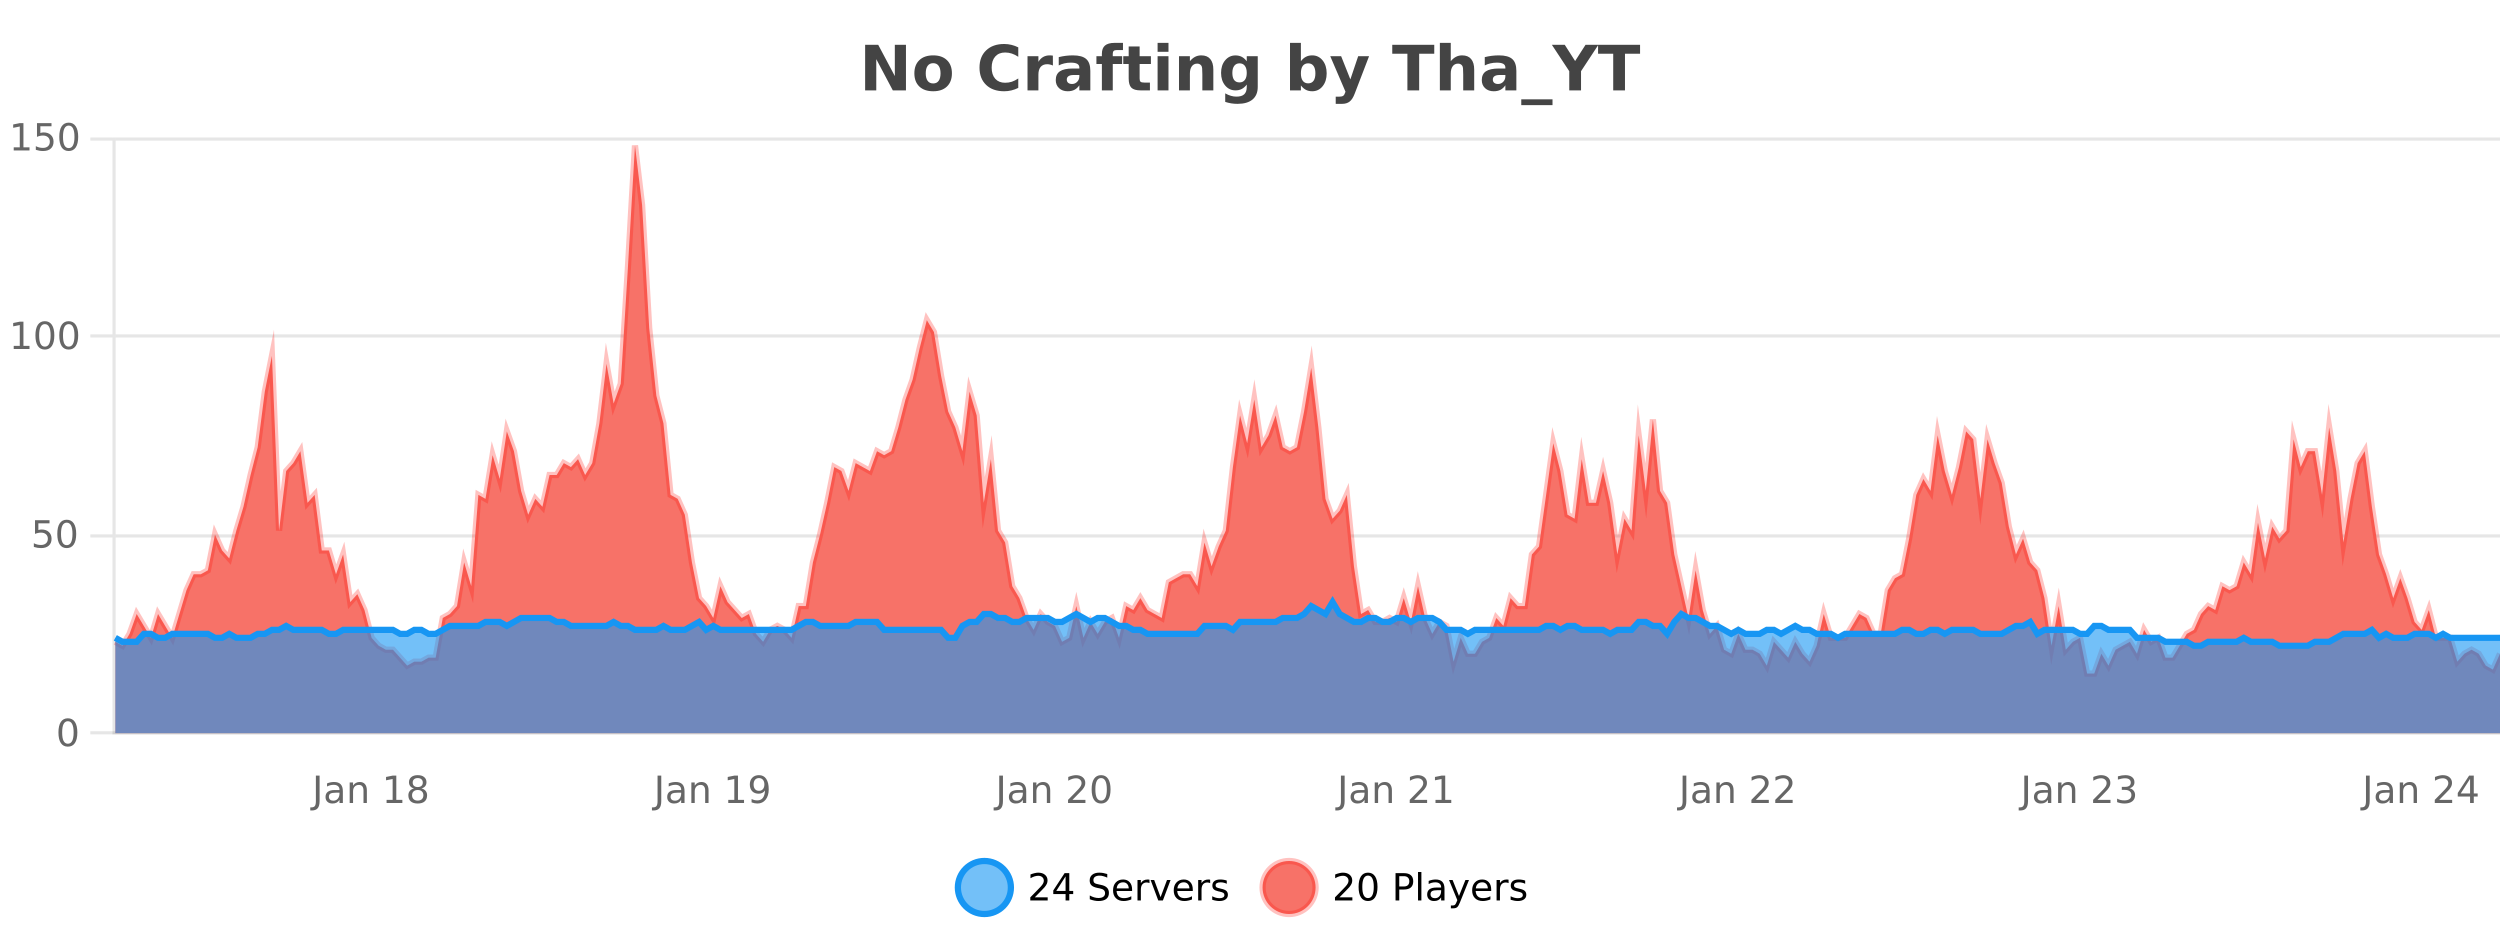 <?xml version="1.0" encoding="UTF-8"?>
<svg xmlns="http://www.w3.org/2000/svg" xmlns:xlink="http://www.w3.org/1999/xlink" width="800pt" height="300pt" viewBox="0 0 800 300" version="1.1">
<defs>
<clipPath id="clip1">
  <path d="M 278 263 L 352 263 L 352 300 L 278 300 Z M 278 263 "/>
</clipPath>
<clipPath id="clip2">
  <path d="M 375 263 L 450 263 L 450 300 L 375 300 Z M 375 263 "/>
</clipPath>
<clipPath id="clip3">
  <path d="M 36.906 46 L 800 46 L 800 234.602 L 36.906 234.602 Z M 36.906 46 "/>
</clipPath>
<clipPath id="clip4">
  <path d="M 35.906 43 L 800 43 L 800 235.602 L 35.906 235.602 Z M 35.906 43 "/>
</clipPath>
<clipPath id="clip5">
  <path d="M 36.906 192 L 800 192 L 800 234.602 L 36.906 234.602 Z M 36.906 192 "/>
</clipPath>
<clipPath id="clip6">
  <path d="M 35.906 164 L 800 164 L 800 235 L 35.906 235 Z M 35.906 164 "/>
</clipPath>
</defs>
<g id="surface559796">
<rect x="0" y="0" width="800" height="300" style="fill:rgb(100%,100%,100%);fill-opacity:1;stroke:none;"/>
<path style="fill:none;stroke-width:1;stroke-linecap:butt;stroke-linejoin:miter;stroke:rgb(0%,0%,0%);stroke-opacity:0.098;stroke-miterlimit:10;" d="M 37 234.5 L 800 234.5 "/>
<path style="fill:none;stroke-width:1;stroke-linecap:butt;stroke-linejoin:miter;stroke:rgb(0%,0%,0%);stroke-opacity:0.098;stroke-miterlimit:10;" d="M 28.906 234.5 L 36 234.5 "/>
<path style="fill:none;stroke-width:1;stroke-linecap:butt;stroke-linejoin:miter;stroke:rgb(0%,0%,0%);stroke-opacity:0.098;stroke-miterlimit:10;" d="M 37 171.5 L 800 171.5 "/>
<path style="fill:none;stroke-width:1;stroke-linecap:butt;stroke-linejoin:miter;stroke:rgb(0%,0%,0%);stroke-opacity:0.098;stroke-miterlimit:10;" d="M 28.906 171.5 L 36 171.5 "/>
<path style="fill:none;stroke-width:1;stroke-linecap:butt;stroke-linejoin:miter;stroke:rgb(0%,0%,0%);stroke-opacity:0.098;stroke-miterlimit:10;" d="M 37 107.5 L 800 107.5 "/>
<path style="fill:none;stroke-width:1;stroke-linecap:butt;stroke-linejoin:miter;stroke:rgb(0%,0%,0%);stroke-opacity:0.098;stroke-miterlimit:10;" d="M 28.906 107.5 L 36 107.5 "/>
<path style="fill:none;stroke-width:1;stroke-linecap:butt;stroke-linejoin:miter;stroke:rgb(0%,0%,0%);stroke-opacity:0.098;stroke-miterlimit:10;" d="M 37 44.5 L 800 44.5 "/>
<path style="fill:none;stroke-width:1;stroke-linecap:butt;stroke-linejoin:miter;stroke:rgb(0%,0%,0%);stroke-opacity:0.098;stroke-miterlimit:10;" d="M 28.906 44.5 L 36 44.5 "/>
<path style=" stroke:none;fill-rule:nonzero;fill:rgb(9.02%,58.824%,95.294%);fill-opacity:0.6;" d="M 323.488 284 C 323.488 288.688 319.688 292.484 315.004 292.484 C 310.316 292.484 306.52 288.688 306.52 284 C 306.52 279.312 310.316 275.516 315.004 275.516 C 319.688 275.516 323.488 279.312 323.488 284 Z M 323.488 284 "/>
<g clip-path="url(#clip1)" clip-rule="nonzero">
<path style="fill:none;stroke-width:2;stroke-linecap:butt;stroke-linejoin:miter;stroke:rgb(9.02%,58.824%,95.294%);stroke-opacity:1;stroke-miterlimit:10;" d="M 323.488 284 C 323.488 288.688 319.688 292.484 315.004 292.484 C 310.316 292.484 306.52 288.688 306.52 284 C 306.52 279.312 310.316 275.516 315.004 275.516 C 319.688 275.516 323.488 279.312 323.488 284 Z M 323.488 284 "/>
</g>
<path style=" stroke:none;fill-rule:nonzero;fill:rgb(0%,0%,0%);fill-opacity:1;" d="M 331.117 287.156 L 335.258 287.156 L 335.258 288.156 L 329.695 288.156 L 329.695 287.156 C 330.141 286.699 330.75 286.078 331.523 285.297 C 332.305 284.508 332.793 283.996 332.992 283.766 C 333.375 283.352 333.641 282.996 333.789 282.703 C 333.945 282.402 334.023 282.109 334.023 281.828 C 334.023 281.359 333.855 280.98 333.523 280.688 C 333.199 280.398 332.777 280.25 332.258 280.25 C 331.883 280.25 331.484 280.312 331.07 280.438 C 330.664 280.562 330.227 280.762 329.758 281.031 L 329.758 279.828 C 330.234 279.641 330.68 279.5 331.086 279.406 C 331.5 279.305 331.883 279.25 332.227 279.25 C 333.133 279.25 333.855 279.48 334.398 279.938 C 334.938 280.387 335.211 280.992 335.211 281.75 C 335.211 282.105 335.141 282.445 335.008 282.766 C 334.871 283.09 334.625 283.469 334.273 283.906 C 334.168 284.023 333.855 284.352 333.336 284.891 C 332.812 285.434 332.074 286.188 331.117 287.156 Z M 340.984 280.438 L 338 285.109 L 340.984 285.109 Z M 340.672 279.406 L 342.172 279.406 L 342.172 285.109 L 343.422 285.109 L 343.422 286.094 L 342.172 286.094 L 342.172 288.156 L 340.984 288.156 L 340.984 286.094 L 337.047 286.094 L 337.047 284.953 Z M 354.324 279.688 L 354.324 280.844 C 353.875 280.637 353.449 280.48 353.043 280.375 C 352.645 280.262 352.266 280.203 351.902 280.203 C 351.254 280.203 350.754 280.328 350.402 280.578 C 350.059 280.828 349.887 281.188 349.887 281.656 C 349.887 282.043 350 282.336 350.23 282.531 C 350.457 282.73 350.902 282.887 351.559 283 L 352.262 283.156 C 353.145 283.324 353.797 283.621 354.215 284.047 C 354.641 284.465 354.855 285.027 354.855 285.734 C 354.855 286.59 354.566 287.234 353.996 287.672 C 353.434 288.109 352.598 288.328 351.496 288.328 C 351.09 288.328 350.652 288.281 350.184 288.188 C 349.715 288.094 349.23 287.953 348.73 287.766 L 348.73 286.547 C 349.207 286.82 349.676 287.023 350.137 287.156 C 350.605 287.293 351.059 287.359 351.496 287.359 C 352.172 287.359 352.691 287.23 353.059 286.969 C 353.434 286.699 353.621 286.32 353.621 285.828 C 353.621 285.402 353.484 285.07 353.215 284.828 C 352.953 284.578 352.52 284.398 351.918 284.281 L 351.199 284.141 C 350.312 283.965 349.672 283.688 349.277 283.312 C 348.891 282.938 348.699 282.418 348.699 281.75 C 348.699 280.969 348.969 280.359 349.512 279.922 C 350.051 279.477 350.801 279.25 351.762 279.25 C 352.176 279.25 352.594 279.289 353.012 279.359 C 353.438 279.434 353.875 279.543 354.324 279.688 Z M 362.27 284.609 L 362.27 285.125 L 357.301 285.125 C 357.352 285.875 357.574 286.445 357.973 286.828 C 358.379 287.215 358.934 287.406 359.645 287.406 C 360.059 287.406 360.461 287.359 360.848 287.266 C 361.242 287.164 361.633 287.008 362.02 286.797 L 362.02 287.828 C 361.621 287.984 361.223 288.105 360.816 288.188 C 360.41 288.281 359.996 288.328 359.582 288.328 C 358.539 288.328 357.711 288.027 357.098 287.422 C 356.48 286.809 356.176 285.98 356.176 284.938 C 356.176 283.867 356.465 283.016 357.051 282.391 C 357.633 281.758 358.414 281.438 359.395 281.438 C 360.277 281.438 360.977 281.727 361.488 282.297 C 362.008 282.859 362.27 283.633 362.27 284.609 Z M 361.191 284.281 C 361.18 283.699 361.012 283.23 360.691 282.875 C 360.367 282.523 359.941 282.344 359.41 282.344 C 358.805 282.344 358.32 282.516 357.957 282.859 C 357.602 283.203 357.398 283.684 357.348 284.297 Z M 367.84 282.594 C 367.715 282.531 367.578 282.484 367.434 282.453 C 367.297 282.414 367.141 282.391 366.965 282.391 C 366.359 282.391 365.891 282.59 365.559 282.984 C 365.234 283.383 365.074 283.953 365.074 284.703 L 365.074 288.156 L 363.996 288.156 L 363.996 281.594 L 365.074 281.594 L 365.074 282.609 C 365.301 282.215 365.598 281.922 365.965 281.734 C 366.328 281.539 366.77 281.438 367.293 281.438 C 367.363 281.438 367.441 281.445 367.527 281.453 C 367.621 281.465 367.719 281.48 367.824 281.5 Z M 368.195 281.594 L 369.336 281.594 L 371.383 287.094 L 373.445 281.594 L 374.586 281.594 L 372.117 288.156 L 370.648 288.156 Z M 381.688 284.609 L 381.688 285.125 L 376.719 285.125 C 376.77 285.875 376.992 286.445 377.391 286.828 C 377.797 287.215 378.352 287.406 379.062 287.406 C 379.477 287.406 379.879 287.359 380.266 287.266 C 380.66 287.164 381.051 287.008 381.438 286.797 L 381.438 287.828 C 381.039 287.984 380.641 288.105 380.234 288.188 C 379.828 288.281 379.414 288.328 379 288.328 C 377.957 288.328 377.129 288.027 376.516 287.422 C 375.898 286.809 375.594 285.98 375.594 284.938 C 375.594 283.867 375.883 283.016 376.469 282.391 C 377.051 281.758 377.832 281.438 378.812 281.438 C 379.695 281.438 380.395 281.727 380.906 282.297 C 381.426 282.859 381.688 283.633 381.688 284.609 Z M 380.609 284.281 C 380.598 283.699 380.43 283.23 380.109 282.875 C 379.785 282.523 379.359 282.344 378.828 282.344 C 378.223 282.344 377.738 282.516 377.375 282.859 C 377.02 283.203 376.816 283.684 376.766 284.297 Z M 387.258 282.594 C 387.133 282.531 386.996 282.484 386.852 282.453 C 386.715 282.414 386.559 282.391 386.383 282.391 C 385.777 282.391 385.309 282.59 384.977 282.984 C 384.652 283.383 384.492 283.953 384.492 284.703 L 384.492 288.156 L 383.414 288.156 L 383.414 281.594 L 384.492 281.594 L 384.492 282.609 C 384.719 282.215 385.016 281.922 385.383 281.734 C 385.746 281.539 386.188 281.438 386.711 281.438 C 386.781 281.438 386.859 281.445 386.945 281.453 C 387.039 281.465 387.137 281.48 387.242 281.5 Z M 392.566 281.781 L 392.566 282.812 C 392.262 282.656 391.945 282.543 391.613 282.469 C 391.289 282.387 390.949 282.344 390.598 282.344 C 390.066 282.344 389.664 282.43 389.395 282.594 C 389.121 282.75 388.988 282.996 388.988 283.328 C 388.988 283.578 389.082 283.777 389.27 283.922 C 389.465 284.059 389.855 284.188 390.441 284.312 L 390.801 284.406 C 391.57 284.562 392.117 284.793 392.441 285.094 C 392.762 285.398 392.926 285.812 392.926 286.344 C 392.926 286.961 392.68 287.445 392.191 287.797 C 391.711 288.152 391.051 288.328 390.207 288.328 C 389.852 288.328 389.48 288.289 389.098 288.219 C 388.723 288.156 388.324 288.059 387.91 287.922 L 387.91 286.797 C 388.305 287.008 388.695 287.164 389.082 287.266 C 389.465 287.371 389.852 287.422 390.238 287.422 C 390.738 287.422 391.121 287.34 391.395 287.172 C 391.676 286.996 391.816 286.746 391.816 286.422 C 391.816 286.133 391.715 285.906 391.52 285.75 C 391.32 285.594 390.887 285.445 390.223 285.297 L 389.848 285.219 C 389.18 285.074 388.695 284.855 388.395 284.562 C 388.102 284.273 387.957 283.875 387.957 283.375 C 387.957 282.75 388.176 282.273 388.613 281.938 C 389.051 281.605 389.668 281.438 390.473 281.438 C 390.867 281.438 391.242 281.469 391.598 281.531 C 391.949 281.586 392.273 281.668 392.566 281.781 Z M 325.004 277.016 "/>
<path style=" stroke:none;fill-rule:nonzero;fill:rgb(96.863%,44.706%,40.784%);fill-opacity:1;" d="M 420.988 284 C 420.988 288.688 417.191 292.484 412.504 292.484 C 407.82 292.484 404.02 288.688 404.02 284 C 404.02 279.312 407.82 275.516 412.504 275.516 C 417.191 275.516 420.988 279.312 420.988 284 Z M 420.988 284 "/>
<g clip-path="url(#clip2)" clip-rule="nonzero">
<path style="fill:none;stroke-width:2;stroke-linecap:butt;stroke-linejoin:miter;stroke:rgb(100%,4.706%,0%);stroke-opacity:0.247;stroke-miterlimit:10;" d="M 420.988 284 C 420.988 288.688 417.191 292.484 412.504 292.484 C 407.82 292.484 404.02 288.688 404.02 284 C 404.02 279.312 407.82 275.516 412.504 275.516 C 417.191 275.516 420.988 279.312 420.988 284 Z M 420.988 284 "/>
</g>
<path style=" stroke:none;fill-rule:nonzero;fill:rgb(0%,0%,0%);fill-opacity:1;" d="M 428.617 287.156 L 432.758 287.156 L 432.758 288.156 L 427.195 288.156 L 427.195 287.156 C 427.641 286.699 428.25 286.078 429.023 285.297 C 429.805 284.508 430.293 283.996 430.492 283.766 C 430.875 283.352 431.141 282.996 431.289 282.703 C 431.445 282.402 431.523 282.109 431.523 281.828 C 431.523 281.359 431.355 280.98 431.023 280.688 C 430.699 280.398 430.277 280.25 429.758 280.25 C 429.383 280.25 428.984 280.312 428.57 280.438 C 428.164 280.562 427.727 280.762 427.258 281.031 L 427.258 279.828 C 427.734 279.641 428.18 279.5 428.586 279.406 C 429 279.305 429.383 279.25 429.727 279.25 C 430.633 279.25 431.355 279.48 431.898 279.938 C 432.438 280.387 432.711 280.992 432.711 281.75 C 432.711 282.105 432.641 282.445 432.508 282.766 C 432.371 283.09 432.125 283.469 431.773 283.906 C 431.668 284.023 431.355 284.352 430.836 284.891 C 430.312 285.434 429.574 286.188 428.617 287.156 Z M 437.766 280.188 C 437.16 280.188 436.703 280.492 436.391 281.094 C 436.086 281.688 435.938 282.59 435.938 283.797 C 435.938 284.996 436.086 285.898 436.391 286.5 C 436.703 287.094 437.16 287.391 437.766 287.391 C 438.379 287.391 438.836 287.094 439.141 286.5 C 439.453 285.898 439.609 284.996 439.609 283.797 C 439.609 282.59 439.453 281.688 439.141 281.094 C 438.836 280.492 438.379 280.188 437.766 280.188 Z M 437.766 279.25 C 438.742 279.25 439.492 279.641 440.016 280.422 C 440.535 281.195 440.797 282.32 440.797 283.797 C 440.797 285.266 440.535 286.391 440.016 287.172 C 439.492 287.945 438.742 288.328 437.766 288.328 C 436.785 288.328 436.035 287.945 435.516 287.172 C 435.004 286.391 434.75 285.266 434.75 283.797 C 434.75 282.32 435.004 281.195 435.516 280.422 C 436.035 279.641 436.785 279.25 437.766 279.25 Z M 447.762 280.375 L 447.762 283.672 L 449.246 283.672 C 449.797 283.672 450.223 283.531 450.527 283.25 C 450.828 282.961 450.98 282.547 450.98 282.016 C 450.98 281.496 450.828 281.094 450.527 280.812 C 450.223 280.523 449.797 280.375 449.246 280.375 Z M 446.574 279.406 L 449.246 279.406 C 450.234 279.406 450.98 279.633 451.48 280.078 C 451.98 280.516 452.23 281.164 452.23 282.016 C 452.23 282.883 451.98 283.539 451.48 283.984 C 450.98 284.422 450.234 284.641 449.246 284.641 L 447.762 284.641 L 447.762 288.156 L 446.574 288.156 Z M 453.766 279.031 L 454.844 279.031 L 454.844 288.156 L 453.766 288.156 Z M 460.082 284.859 C 459.215 284.859 458.613 284.961 458.27 285.156 C 457.934 285.355 457.77 285.695 457.77 286.172 C 457.77 286.559 457.895 286.867 458.145 287.094 C 458.402 287.312 458.746 287.422 459.176 287.422 C 459.777 287.422 460.258 287.215 460.613 286.797 C 460.977 286.371 461.16 285.805 461.16 285.094 L 461.16 284.859 Z M 462.238 284.406 L 462.238 288.156 L 461.16 288.156 L 461.16 287.156 C 460.91 287.555 460.602 287.852 460.238 288.047 C 459.871 288.234 459.426 288.328 458.895 288.328 C 458.215 288.328 457.68 288.141 457.285 287.766 C 456.887 287.383 456.691 286.875 456.691 286.25 C 456.691 285.512 456.934 284.953 457.426 284.578 C 457.926 284.203 458.664 284.016 459.645 284.016 L 461.16 284.016 L 461.16 283.906 C 461.16 283.406 460.992 283.023 460.66 282.75 C 460.336 282.48 459.883 282.344 459.301 282.344 C 458.926 282.344 458.555 282.391 458.191 282.484 C 457.836 282.578 457.496 282.715 457.176 282.891 L 457.176 281.891 C 457.57 281.734 457.949 281.621 458.316 281.547 C 458.691 281.477 459.055 281.438 459.41 281.438 C 460.355 281.438 461.066 281.684 461.535 282.172 C 462.004 282.664 462.238 283.406 462.238 284.406 Z M 467.188 288.766 C 466.883 289.547 466.586 290.055 466.297 290.297 C 466.004 290.535 465.617 290.656 465.141 290.656 L 464.281 290.656 L 464.281 289.75 L 464.906 289.75 C 465.207 289.75 465.438 289.676 465.594 289.531 C 465.758 289.395 465.941 289.066 466.141 288.547 L 466.344 288.047 L 463.688 281.594 L 464.828 281.594 L 466.875 286.719 L 468.938 281.594 L 470.078 281.594 Z M 477.18 284.609 L 477.18 285.125 L 472.211 285.125 C 472.262 285.875 472.484 286.445 472.883 286.828 C 473.289 287.215 473.844 287.406 474.555 287.406 C 474.969 287.406 475.371 287.359 475.758 287.266 C 476.152 287.164 476.543 287.008 476.93 286.797 L 476.93 287.828 C 476.531 287.984 476.133 288.105 475.727 288.188 C 475.32 288.281 474.906 288.328 474.492 288.328 C 473.449 288.328 472.621 288.027 472.008 287.422 C 471.391 286.809 471.086 285.98 471.086 284.938 C 471.086 283.867 471.375 283.016 471.961 282.391 C 472.543 281.758 473.324 281.438 474.305 281.438 C 475.188 281.438 475.887 281.727 476.398 282.297 C 476.918 282.859 477.18 283.633 477.18 284.609 Z M 476.102 284.281 C 476.09 283.699 475.922 283.23 475.602 282.875 C 475.277 282.523 474.852 282.344 474.32 282.344 C 473.715 282.344 473.23 282.516 472.867 282.859 C 472.512 283.203 472.309 283.684 472.258 284.297 Z M 482.75 282.594 C 482.625 282.531 482.488 282.484 482.344 282.453 C 482.207 282.414 482.051 282.391 481.875 282.391 C 481.27 282.391 480.801 282.59 480.469 282.984 C 480.145 283.383 479.984 283.953 479.984 284.703 L 479.984 288.156 L 478.906 288.156 L 478.906 281.594 L 479.984 281.594 L 479.984 282.609 C 480.211 282.215 480.508 281.922 480.875 281.734 C 481.238 281.539 481.68 281.438 482.203 281.438 C 482.273 281.438 482.352 281.445 482.438 281.453 C 482.531 281.465 482.629 281.48 482.734 281.5 Z M 488.055 281.781 L 488.055 282.812 C 487.75 282.656 487.434 282.543 487.102 282.469 C 486.777 282.387 486.438 282.344 486.086 282.344 C 485.555 282.344 485.152 282.43 484.883 282.594 C 484.609 282.75 484.477 282.996 484.477 283.328 C 484.477 283.578 484.57 283.777 484.758 283.922 C 484.953 284.059 485.344 284.188 485.93 284.312 L 486.289 284.406 C 487.059 284.562 487.605 284.793 487.93 285.094 C 488.25 285.398 488.414 285.812 488.414 286.344 C 488.414 286.961 488.168 287.445 487.68 287.797 C 487.199 288.152 486.539 288.328 485.695 288.328 C 485.34 288.328 484.969 288.289 484.586 288.219 C 484.211 288.156 483.812 288.059 483.398 287.922 L 483.398 286.797 C 483.793 287.008 484.184 287.164 484.57 287.266 C 484.953 287.371 485.34 287.422 485.727 287.422 C 486.227 287.422 486.609 287.34 486.883 287.172 C 487.164 286.996 487.305 286.746 487.305 286.422 C 487.305 286.133 487.203 285.906 487.008 285.75 C 486.809 285.594 486.375 285.445 485.711 285.297 L 485.336 285.219 C 484.668 285.074 484.184 284.855 483.883 284.562 C 483.59 284.273 483.445 283.875 483.445 283.375 C 483.445 282.75 483.664 282.273 484.102 281.938 C 484.539 281.605 485.156 281.438 485.961 281.438 C 486.355 281.438 486.73 281.469 487.086 281.531 C 487.438 281.586 487.762 281.668 488.055 281.781 Z M 422.504 277.016 "/>
<path style=" stroke:none;fill-rule:nonzero;fill:rgb(26.667%,26.667%,26.667%);fill-opacity:1;" d="M 276.844 14.344 L 281.031 14.344 L 286.344 24.344 L 286.344 14.344 L 289.906 14.344 L 289.906 28.922 L 285.703 28.922 L 280.406 18.922 L 280.406 28.922 L 276.844 28.922 Z M 298.629 20.219 C 297.848 20.219 297.254 20.5 296.848 21.062 C 296.441 21.617 296.238 22.418 296.238 23.469 C 296.238 24.512 296.441 25.312 296.848 25.875 C 297.254 26.43 297.848 26.703 298.629 26.703 C 299.387 26.703 299.965 26.43 300.363 25.875 C 300.77 25.312 300.973 24.512 300.973 23.469 C 300.973 22.418 300.77 21.617 300.363 21.062 C 299.965 20.5 299.387 20.219 298.629 20.219 Z M 298.629 17.719 C 300.504 17.719 301.965 18.23 303.02 19.25 C 304.082 20.262 304.613 21.668 304.613 23.469 C 304.613 25.262 304.082 26.668 303.02 27.688 C 301.965 28.699 300.504 29.203 298.629 29.203 C 296.73 29.203 295.254 28.699 294.191 27.688 C 293.129 26.668 292.598 25.262 292.598 23.469 C 292.598 21.668 293.129 20.262 294.191 19.25 C 295.254 18.23 296.73 17.719 298.629 17.719 Z M 325.848 28.125 C 325.148 28.48 324.426 28.746 323.676 28.922 C 322.934 29.109 322.152 29.203 321.332 29.203 C 318.902 29.203 316.98 28.527 315.566 27.172 C 314.148 25.809 313.441 23.965 313.441 21.641 C 313.441 19.32 314.148 17.48 315.566 16.125 C 316.98 14.762 318.902 14.078 321.332 14.078 C 322.152 14.078 322.934 14.172 323.676 14.359 C 324.426 14.539 325.148 14.805 325.848 15.156 L 325.848 18.172 C 325.148 17.703 324.461 17.359 323.785 17.141 C 323.105 16.914 322.395 16.797 321.645 16.797 C 320.301 16.797 319.242 17.23 318.473 18.094 C 317.711 18.949 317.332 20.133 317.332 21.641 C 317.332 23.152 317.711 24.34 318.473 25.203 C 319.242 26.059 320.301 26.484 321.645 26.484 C 322.395 26.484 323.105 26.375 323.785 26.156 C 324.461 25.93 325.148 25.578 325.848 25.109 Z M 336.93 20.969 C 336.617 20.824 336.309 20.719 336.008 20.656 C 335.703 20.586 335.402 20.547 335.102 20.547 C 334.195 20.547 333.496 20.836 333.008 21.406 C 332.527 21.98 332.289 22.805 332.289 23.875 L 332.289 28.922 L 328.805 28.922 L 328.805 17.984 L 332.289 17.984 L 332.289 19.781 C 332.734 19.062 333.25 18.543 333.836 18.219 C 334.418 17.887 335.117 17.719 335.93 17.719 C 336.055 17.719 336.184 17.727 336.32 17.734 C 336.453 17.746 336.652 17.766 336.914 17.797 Z M 343.562 24 C 342.832 24 342.285 24.125 341.922 24.375 C 341.555 24.617 341.375 24.98 341.375 25.469 C 341.375 25.906 341.52 26.25 341.812 26.5 C 342.113 26.75 342.523 26.875 343.047 26.875 C 343.703 26.875 344.254 26.641 344.703 26.172 C 345.16 25.703 345.391 25.117 345.391 24.406 L 345.391 24 Z M 348.906 22.688 L 348.906 28.922 L 345.391 28.922 L 345.391 27.297 C 344.922 27.965 344.391 28.449 343.797 28.75 C 343.211 29.051 342.5 29.203 341.656 29.203 C 340.531 29.203 339.613 28.875 338.906 28.219 C 338.195 27.555 337.844 26.695 337.844 25.641 C 337.844 24.359 338.281 23.422 339.156 22.828 C 340.039 22.227 341.43 21.922 343.328 21.922 L 345.391 21.922 L 345.391 21.641 C 345.391 21.09 345.172 20.688 344.734 20.438 C 344.297 20.18 343.613 20.047 342.688 20.047 C 341.938 20.047 341.238 20.125 340.594 20.281 C 339.945 20.43 339.348 20.648 338.797 20.938 L 338.797 18.281 C 339.547 18.094 340.297 17.953 341.047 17.859 C 341.805 17.766 342.566 17.719 343.328 17.719 C 345.297 17.719 346.719 18.109 347.594 18.891 C 348.469 19.664 348.906 20.93 348.906 22.688 Z M 359.352 13.719 L 359.352 16.016 L 357.414 16.016 C 356.922 16.016 356.578 16.109 356.383 16.297 C 356.184 16.477 356.086 16.781 356.086 17.219 L 356.086 17.984 L 359.086 17.984 L 359.086 20.484 L 356.086 20.484 L 356.086 28.922 L 352.602 28.922 L 352.602 20.484 L 350.852 20.484 L 350.852 17.984 L 352.602 17.984 L 352.602 17.219 C 352.602 16.031 352.93 15.152 353.586 14.578 C 354.25 14.008 355.281 13.719 356.68 13.719 Z M 364.68 14.875 L 364.68 17.984 L 368.289 17.984 L 368.289 20.484 L 364.68 20.484 L 364.68 25.125 C 364.68 25.637 364.777 25.98 364.977 26.156 C 365.184 26.336 365.586 26.422 366.18 26.422 L 367.977 26.422 L 367.977 28.922 L 364.977 28.922 C 363.602 28.922 362.621 28.637 362.039 28.062 C 361.465 27.48 361.18 26.5 361.18 25.125 L 361.18 20.484 L 359.445 20.484 L 359.445 17.984 L 361.18 17.984 L 361.18 14.875 Z M 370.43 17.984 L 373.914 17.984 L 373.914 28.922 L 370.43 28.922 Z M 370.43 13.719 L 373.914 13.719 L 373.914 16.578 L 370.43 16.578 Z M 388.266 22.266 L 388.266 28.922 L 384.75 28.922 L 384.75 23.828 C 384.75 22.883 384.727 22.23 384.688 21.875 C 384.645 21.512 384.57 21.246 384.469 21.078 C 384.332 20.852 384.145 20.672 383.906 20.547 C 383.676 20.422 383.41 20.359 383.109 20.359 C 382.379 20.359 381.805 20.641 381.391 21.203 C 380.973 21.766 380.766 22.547 380.766 23.547 L 380.766 28.922 L 377.281 28.922 L 377.281 17.984 L 380.766 17.984 L 380.766 19.578 C 381.297 18.945 381.859 18.477 382.453 18.172 C 383.047 17.871 383.695 17.719 384.406 17.719 C 385.676 17.719 386.633 18.109 387.281 18.891 C 387.938 19.664 388.266 20.789 388.266 22.266 Z M 398.961 27.062 C 398.48 27.699 397.949 28.168 397.367 28.469 C 396.781 28.773 396.109 28.922 395.352 28.922 C 394.016 28.922 392.914 28.398 392.039 27.344 C 391.172 26.293 390.742 24.953 390.742 23.328 C 390.742 21.695 391.172 20.355 392.039 19.312 C 392.914 18.262 394.016 17.734 395.352 17.734 C 396.109 17.734 396.781 17.887 397.367 18.188 C 397.949 18.492 398.48 18.965 398.961 19.609 L 398.961 17.984 L 402.477 17.984 L 402.477 27.812 C 402.477 29.57 401.918 30.914 400.805 31.844 C 399.699 32.77 398.09 33.234 395.977 33.234 C 395.297 33.234 394.637 33.18 393.992 33.078 C 393.355 32.973 392.715 32.816 392.07 32.609 L 392.07 29.875 C 392.684 30.227 393.281 30.488 393.867 30.656 C 394.449 30.832 395.039 30.922 395.633 30.922 C 396.777 30.922 397.617 30.672 398.148 30.172 C 398.688 29.672 398.961 28.887 398.961 27.812 Z M 396.648 20.266 C 395.93 20.266 395.367 20.531 394.961 21.062 C 394.555 21.594 394.352 22.352 394.352 23.328 C 394.352 24.328 394.543 25.09 394.93 25.609 C 395.324 26.121 395.898 26.375 396.648 26.375 C 397.375 26.375 397.945 26.109 398.352 25.578 C 398.758 25.047 398.961 24.297 398.961 23.328 C 398.961 22.352 398.758 21.594 398.352 21.062 C 397.945 20.531 397.375 20.266 396.648 20.266 Z M 418.613 26.672 C 419.363 26.672 419.934 26.402 420.332 25.859 C 420.727 25.309 420.926 24.512 420.926 23.469 C 420.926 22.43 420.727 21.637 420.332 21.094 C 419.934 20.543 419.363 20.266 418.613 20.266 C 417.863 20.266 417.285 20.543 416.879 21.094 C 416.48 21.637 416.285 22.43 416.285 23.469 C 416.285 24.5 416.48 25.293 416.879 25.844 C 417.285 26.398 417.863 26.672 418.613 26.672 Z M 416.285 19.578 C 416.773 18.945 417.309 18.477 417.895 18.172 C 418.477 17.871 419.148 17.719 419.91 17.719 C 421.262 17.719 422.371 18.258 423.238 19.328 C 424.102 20.402 424.535 21.781 424.535 23.469 C 424.535 25.148 424.102 26.523 423.238 27.594 C 422.371 28.668 421.262 29.203 419.91 29.203 C 419.148 29.203 418.477 29.051 417.895 28.75 C 417.309 28.449 416.773 27.98 416.285 27.344 L 416.285 28.922 L 412.801 28.922 L 412.801 13.719 L 416.285 13.719 Z M 425.68 17.984 L 429.164 17.984 L 432.117 25.406 L 434.617 17.984 L 438.102 17.984 L 433.508 29.953 C 433.047 31.172 432.508 32.02 431.883 32.5 C 431.266 32.988 430.461 33.234 429.461 33.234 L 427.43 33.234 L 427.43 30.938 L 428.523 30.938 C 429.117 30.938 429.547 30.844 429.82 30.656 C 430.09 30.469 430.297 30.129 430.445 29.641 L 430.555 29.344 Z M 445.523 14.344 L 458.961 14.344 L 458.961 17.188 L 454.133 17.188 L 454.133 28.922 L 450.367 28.922 L 450.367 17.188 L 445.523 17.188 Z M 471.742 22.266 L 471.742 28.922 L 468.227 28.922 L 468.227 23.844 C 468.227 22.887 468.203 22.23 468.164 21.875 C 468.121 21.512 468.047 21.246 467.945 21.078 C 467.809 20.852 467.621 20.672 467.383 20.547 C 467.152 20.422 466.887 20.359 466.586 20.359 C 465.855 20.359 465.281 20.641 464.867 21.203 C 464.449 21.766 464.242 22.547 464.242 23.547 L 464.242 28.922 L 460.758 28.922 L 460.758 13.719 L 464.242 13.719 L 464.242 19.578 C 464.773 18.945 465.336 18.477 465.93 18.172 C 466.523 17.871 467.172 17.719 467.883 17.719 C 469.152 17.719 470.109 18.109 470.758 18.891 C 471.414 19.664 471.742 20.789 471.742 22.266 Z M 479.891 24 C 479.16 24 478.613 24.125 478.25 24.375 C 477.883 24.617 477.703 24.98 477.703 25.469 C 477.703 25.906 477.848 26.25 478.141 26.5 C 478.441 26.75 478.852 26.875 479.375 26.875 C 480.031 26.875 480.582 26.641 481.031 26.172 C 481.488 25.703 481.719 25.117 481.719 24.406 L 481.719 24 Z M 485.234 22.688 L 485.234 28.922 L 481.719 28.922 L 481.719 27.297 C 481.25 27.965 480.719 28.449 480.125 28.75 C 479.539 29.051 478.828 29.203 477.984 29.203 C 476.859 29.203 475.941 28.875 475.234 28.219 C 474.523 27.555 474.172 26.695 474.172 25.641 C 474.172 24.359 474.609 23.422 475.484 22.828 C 476.367 22.227 477.758 21.922 479.656 21.922 L 481.719 21.922 L 481.719 21.641 C 481.719 21.09 481.5 20.688 481.062 20.438 C 480.625 20.18 479.941 20.047 479.016 20.047 C 478.266 20.047 477.566 20.125 476.922 20.281 C 476.273 20.43 475.676 20.648 475.125 20.938 L 475.125 18.281 C 475.875 18.094 476.625 17.953 477.375 17.859 C 478.133 17.766 478.895 17.719 479.656 17.719 C 481.625 17.719 483.047 18.109 483.922 18.891 C 484.797 19.664 485.234 20.93 485.234 22.688 Z M 496.805 31.781 L 496.805 33.641 L 486.805 33.641 L 486.805 31.781 Z M 496.602 14.344 L 500.727 14.344 L 504.039 19.531 L 507.367 14.344 L 511.477 14.344 L 505.93 22.781 L 505.93 28.922 L 502.164 28.922 L 502.164 22.781 Z M 511.383 14.344 L 524.82 14.344 L 524.82 17.188 L 519.992 17.188 L 519.992 28.922 L 516.227 28.922 L 516.227 17.188 L 511.383 17.188 Z M 275 10.359 "/>
<path style="fill:none;stroke-width:1;stroke-linecap:butt;stroke-linejoin:miter;stroke:rgb(0%,0%,0%);stroke-opacity:0.098;stroke-miterlimit:10;" d="M 36 234.5 L 801 234.5 "/>
<path style=" stroke:none;fill-rule:nonzero;fill:rgb(40%,40%,40%);fill-opacity:1;" d="M 101.082 248.203 L 102.27 248.203 L 102.27 256.344 C 102.27 257.395 102.066 258.16 101.66 258.641 C 101.262 259.117 100.621 259.359 99.738 259.359 L 99.285 259.359 L 99.285 258.359 L 99.66 258.359 C 100.18 258.359 100.543 258.211 100.754 257.922 C 100.973 257.629 101.082 257.102 101.082 256.344 Z M 107.559 253.656 C 106.691 253.656 106.09 253.758 105.746 253.953 C 105.41 254.152 105.246 254.492 105.246 254.969 C 105.246 255.355 105.371 255.664 105.621 255.891 C 105.879 256.109 106.223 256.219 106.652 256.219 C 107.254 256.219 107.734 256.012 108.09 255.594 C 108.453 255.168 108.637 254.602 108.637 253.891 L 108.637 253.656 Z M 109.715 253.203 L 109.715 256.953 L 108.637 256.953 L 108.637 255.953 C 108.387 256.352 108.078 256.648 107.715 256.844 C 107.348 257.031 106.902 257.125 106.371 257.125 C 105.691 257.125 105.156 256.938 104.762 256.562 C 104.363 256.18 104.168 255.672 104.168 255.047 C 104.168 254.309 104.41 253.75 104.902 253.375 C 105.402 253 106.141 252.812 107.121 252.812 L 108.637 252.812 L 108.637 252.703 C 108.637 252.203 108.469 251.82 108.137 251.547 C 107.812 251.277 107.359 251.141 106.777 251.141 C 106.402 251.141 106.031 251.188 105.668 251.281 C 105.312 251.375 104.973 251.512 104.652 251.688 L 104.652 250.688 C 105.047 250.531 105.426 250.418 105.793 250.344 C 106.168 250.273 106.531 250.234 106.887 250.234 C 107.832 250.234 108.543 250.48 109.012 250.969 C 109.48 251.461 109.715 252.203 109.715 253.203 Z M 117.398 252.984 L 117.398 256.953 L 116.32 256.953 L 116.32 253.031 C 116.32 252.406 116.195 251.945 115.945 251.641 C 115.703 251.328 115.344 251.172 114.867 251.172 C 114.281 251.172 113.82 251.359 113.477 251.734 C 113.141 252.102 112.977 252.605 112.977 253.25 L 112.977 256.953 L 111.898 256.953 L 111.898 250.391 L 112.977 250.391 L 112.977 251.406 C 113.234 251.012 113.539 250.719 113.883 250.531 C 114.234 250.336 114.641 250.234 115.102 250.234 C 115.852 250.234 116.418 250.469 116.805 250.938 C 117.199 251.398 117.398 252.078 117.398 252.984 Z M 123.707 255.953 L 125.645 255.953 L 125.645 249.281 L 123.535 249.703 L 123.535 248.625 L 125.629 248.203 L 126.816 248.203 L 126.816 255.953 L 128.754 255.953 L 128.754 256.953 L 123.707 256.953 Z M 133.672 252.797 C 133.109 252.797 132.664 252.949 132.344 253.25 C 132.02 253.555 131.859 253.965 131.859 254.484 C 131.859 255.016 132.02 255.434 132.344 255.734 C 132.664 256.039 133.109 256.188 133.672 256.188 C 134.234 256.188 134.676 256.039 135 255.734 C 135.32 255.434 135.484 255.016 135.484 254.484 C 135.484 253.965 135.32 253.555 135 253.25 C 134.688 252.949 134.242 252.797 133.672 252.797 Z M 132.484 252.297 C 131.984 252.172 131.586 251.938 131.297 251.594 C 131.016 251.242 130.875 250.812 130.875 250.312 C 130.875 249.617 131.125 249.062 131.625 248.656 C 132.125 248.25 132.805 248.047 133.672 248.047 C 134.547 248.047 135.227 248.25 135.719 248.656 C 136.219 249.062 136.469 249.617 136.469 250.312 C 136.469 250.812 136.328 251.242 136.047 251.594 C 135.766 251.938 135.367 252.172 134.859 252.297 C 135.43 252.434 135.875 252.695 136.188 253.078 C 136.508 253.465 136.672 253.934 136.672 254.484 C 136.672 255.34 136.41 255.996 135.891 256.453 C 135.379 256.902 134.641 257.125 133.672 257.125 C 132.711 257.125 131.973 256.902 131.453 256.453 C 130.93 255.996 130.672 255.34 130.672 254.484 C 130.672 253.934 130.832 253.465 131.156 253.078 C 131.477 252.695 131.922 252.434 132.484 252.297 Z M 132.062 250.422 C 132.062 250.883 132.203 251.234 132.484 251.484 C 132.766 251.734 133.16 251.859 133.672 251.859 C 134.18 251.859 134.578 251.734 134.859 251.484 C 135.148 251.234 135.297 250.883 135.297 250.422 C 135.297 249.977 135.148 249.625 134.859 249.375 C 134.578 249.117 134.18 248.984 133.672 248.984 C 133.16 248.984 132.766 249.117 132.484 249.375 C 132.203 249.625 132.062 249.977 132.062 250.422 Z M 99.91 245.816 "/>
<path style=" stroke:none;fill-rule:nonzero;fill:rgb(40%,40%,40%);fill-opacity:1;" d="M 210.418 248.203 L 211.605 248.203 L 211.605 256.344 C 211.605 257.395 211.402 258.16 210.996 258.641 C 210.598 259.117 209.957 259.359 209.074 259.359 L 208.621 259.359 L 208.621 258.359 L 208.996 258.359 C 209.516 258.359 209.879 258.211 210.09 257.922 C 210.309 257.629 210.418 257.102 210.418 256.344 Z M 216.895 253.656 C 216.027 253.656 215.426 253.758 215.082 253.953 C 214.746 254.152 214.582 254.492 214.582 254.969 C 214.582 255.355 214.707 255.664 214.957 255.891 C 215.215 256.109 215.559 256.219 215.988 256.219 C 216.59 256.219 217.07 256.012 217.426 255.594 C 217.789 255.168 217.973 254.602 217.973 253.891 L 217.973 253.656 Z M 219.051 253.203 L 219.051 256.953 L 217.973 256.953 L 217.973 255.953 C 217.723 256.352 217.414 256.648 217.051 256.844 C 216.684 257.031 216.238 257.125 215.707 257.125 C 215.027 257.125 214.492 256.938 214.098 256.562 C 213.699 256.18 213.504 255.672 213.504 255.047 C 213.504 254.309 213.746 253.75 214.238 253.375 C 214.738 253 215.477 252.812 216.457 252.812 L 217.973 252.812 L 217.973 252.703 C 217.973 252.203 217.805 251.82 217.473 251.547 C 217.148 251.277 216.695 251.141 216.113 251.141 C 215.738 251.141 215.367 251.188 215.004 251.281 C 214.648 251.375 214.309 251.512 213.988 251.688 L 213.988 250.688 C 214.383 250.531 214.762 250.418 215.129 250.344 C 215.504 250.273 215.867 250.234 216.223 250.234 C 217.168 250.234 217.879 250.48 218.348 250.969 C 218.816 251.461 219.051 252.203 219.051 253.203 Z M 226.734 252.984 L 226.734 256.953 L 225.656 256.953 L 225.656 253.031 C 225.656 252.406 225.531 251.945 225.281 251.641 C 225.039 251.328 224.68 251.172 224.203 251.172 C 223.617 251.172 223.156 251.359 222.812 251.734 C 222.477 252.102 222.312 252.605 222.312 253.25 L 222.312 256.953 L 221.234 256.953 L 221.234 250.391 L 222.312 250.391 L 222.312 251.406 C 222.57 251.012 222.875 250.719 223.219 250.531 C 223.57 250.336 223.977 250.234 224.438 250.234 C 225.188 250.234 225.754 250.469 226.141 250.938 C 226.535 251.398 226.734 252.078 226.734 252.984 Z M 233.043 255.953 L 234.98 255.953 L 234.98 249.281 L 232.871 249.703 L 232.871 248.625 L 234.965 248.203 L 236.152 248.203 L 236.152 255.953 L 238.09 255.953 L 238.09 256.953 L 233.043 256.953 Z M 240.508 256.766 L 240.508 255.688 C 240.809 255.836 241.109 255.945 241.414 256.016 C 241.715 256.09 242.016 256.125 242.32 256.125 C 243.102 256.125 243.695 255.867 244.102 255.344 C 244.516 254.812 244.75 254.012 244.805 252.938 C 244.586 253.281 244.297 253.543 243.945 253.719 C 243.602 253.898 243.215 253.984 242.789 253.984 C 241.914 253.984 241.219 253.727 240.711 253.203 C 240.199 252.672 239.945 251.945 239.945 251.016 C 239.945 250.121 240.211 249.402 240.742 248.859 C 241.273 248.32 241.98 248.047 242.867 248.047 C 243.875 248.047 244.648 248.438 245.18 249.219 C 245.719 249.992 245.992 251.117 245.992 252.594 C 245.992 253.969 245.664 255.07 245.008 255.891 C 244.352 256.715 243.469 257.125 242.367 257.125 C 242.062 257.125 241.762 257.094 241.461 257.031 C 241.156 256.977 240.84 256.891 240.508 256.766 Z M 242.867 253.062 C 243.398 253.062 243.82 252.883 244.133 252.516 C 244.445 252.152 244.602 251.652 244.602 251.016 C 244.602 250.391 244.445 249.898 244.133 249.531 C 243.82 249.168 243.398 248.984 242.867 248.984 C 242.336 248.984 241.914 249.168 241.602 249.531 C 241.297 249.898 241.148 250.391 241.148 251.016 C 241.148 251.652 241.297 252.152 241.602 252.516 C 241.914 252.883 242.336 253.062 242.867 253.062 Z M 209.246 245.816 "/>
<path style=" stroke:none;fill-rule:nonzero;fill:rgb(40%,40%,40%);fill-opacity:1;" d="M 319.758 248.203 L 320.945 248.203 L 320.945 256.344 C 320.945 257.395 320.742 258.16 320.336 258.641 C 319.938 259.117 319.297 259.359 318.414 259.359 L 317.961 259.359 L 317.961 258.359 L 318.336 258.359 C 318.855 258.359 319.219 258.211 319.43 257.922 C 319.648 257.629 319.758 257.102 319.758 256.344 Z M 326.234 253.656 C 325.367 253.656 324.766 253.758 324.422 253.953 C 324.086 254.152 323.922 254.492 323.922 254.969 C 323.922 255.355 324.047 255.664 324.297 255.891 C 324.555 256.109 324.898 256.219 325.328 256.219 C 325.93 256.219 326.41 256.012 326.766 255.594 C 327.129 255.168 327.312 254.602 327.312 253.891 L 327.312 253.656 Z M 328.391 253.203 L 328.391 256.953 L 327.312 256.953 L 327.312 255.953 C 327.062 256.352 326.754 256.648 326.391 256.844 C 326.023 257.031 325.578 257.125 325.047 257.125 C 324.367 257.125 323.832 256.938 323.438 256.562 C 323.039 256.18 322.844 255.672 322.844 255.047 C 322.844 254.309 323.086 253.75 323.578 253.375 C 324.078 253 324.816 252.812 325.797 252.812 L 327.312 252.812 L 327.312 252.703 C 327.312 252.203 327.145 251.82 326.812 251.547 C 326.488 251.277 326.035 251.141 325.453 251.141 C 325.078 251.141 324.707 251.188 324.344 251.281 C 323.988 251.375 323.648 251.512 323.328 251.688 L 323.328 250.688 C 323.723 250.531 324.102 250.418 324.469 250.344 C 324.844 250.273 325.207 250.234 325.562 250.234 C 326.508 250.234 327.219 250.48 327.688 250.969 C 328.156 251.461 328.391 252.203 328.391 253.203 Z M 336.07 252.984 L 336.07 256.953 L 334.992 256.953 L 334.992 253.031 C 334.992 252.406 334.867 251.945 334.617 251.641 C 334.375 251.328 334.016 251.172 333.539 251.172 C 332.953 251.172 332.492 251.359 332.148 251.734 C 331.812 252.102 331.648 252.605 331.648 253.25 L 331.648 256.953 L 330.57 256.953 L 330.57 250.391 L 331.648 250.391 L 331.648 251.406 C 331.906 251.012 332.211 250.719 332.555 250.531 C 332.906 250.336 333.312 250.234 333.773 250.234 C 334.523 250.234 335.09 250.469 335.477 250.938 C 335.871 251.398 336.07 252.078 336.07 252.984 Z M 343.195 255.953 L 347.336 255.953 L 347.336 256.953 L 341.773 256.953 L 341.773 255.953 C 342.219 255.496 342.828 254.875 343.602 254.094 C 344.383 253.305 344.871 252.793 345.07 252.562 C 345.453 252.148 345.719 251.793 345.867 251.5 C 346.023 251.199 346.102 250.906 346.102 250.625 C 346.102 250.156 345.934 249.777 345.602 249.484 C 345.277 249.195 344.855 249.047 344.336 249.047 C 343.961 249.047 343.562 249.109 343.148 249.234 C 342.742 249.359 342.305 249.559 341.836 249.828 L 341.836 248.625 C 342.312 248.438 342.758 248.297 343.164 248.203 C 343.578 248.102 343.961 248.047 344.305 248.047 C 345.211 248.047 345.934 248.277 346.477 248.734 C 347.016 249.184 347.289 249.789 347.289 250.547 C 347.289 250.902 347.219 251.242 347.086 251.562 C 346.949 251.887 346.703 252.266 346.352 252.703 C 346.246 252.82 345.934 253.148 345.414 253.688 C 344.891 254.23 344.152 254.984 343.195 255.953 Z M 352.344 248.984 C 351.738 248.984 351.281 249.289 350.969 249.891 C 350.664 250.484 350.516 251.387 350.516 252.594 C 350.516 253.793 350.664 254.695 350.969 255.297 C 351.281 255.891 351.738 256.188 352.344 256.188 C 352.957 256.188 353.414 255.891 353.719 255.297 C 354.031 254.695 354.188 253.793 354.188 252.594 C 354.188 251.387 354.031 250.484 353.719 249.891 C 353.414 249.289 352.957 248.984 352.344 248.984 Z M 352.344 248.047 C 353.32 248.047 354.07 248.438 354.594 249.219 C 355.113 249.992 355.375 251.117 355.375 252.594 C 355.375 254.062 355.113 255.188 354.594 255.969 C 354.07 256.742 353.32 257.125 352.344 257.125 C 351.363 257.125 350.613 256.742 350.094 255.969 C 349.582 255.188 349.328 254.062 349.328 252.594 C 349.328 251.117 349.582 249.992 350.094 249.219 C 350.613 248.438 351.363 248.047 352.344 248.047 Z M 318.586 245.816 "/>
<path style=" stroke:none;fill-rule:nonzero;fill:rgb(40%,40%,40%);fill-opacity:1;" d="M 429.098 248.203 L 430.285 248.203 L 430.285 256.344 C 430.285 257.395 430.082 258.16 429.676 258.641 C 429.277 259.117 428.637 259.359 427.754 259.359 L 427.301 259.359 L 427.301 258.359 L 427.676 258.359 C 428.195 258.359 428.559 258.211 428.77 257.922 C 428.988 257.629 429.098 257.102 429.098 256.344 Z M 435.574 253.656 C 434.707 253.656 434.105 253.758 433.762 253.953 C 433.426 254.152 433.262 254.492 433.262 254.969 C 433.262 255.355 433.387 255.664 433.637 255.891 C 433.895 256.109 434.238 256.219 434.668 256.219 C 435.27 256.219 435.75 256.012 436.105 255.594 C 436.469 255.168 436.652 254.602 436.652 253.891 L 436.652 253.656 Z M 437.73 253.203 L 437.73 256.953 L 436.652 256.953 L 436.652 255.953 C 436.402 256.352 436.094 256.648 435.73 256.844 C 435.363 257.031 434.918 257.125 434.387 257.125 C 433.707 257.125 433.172 256.938 432.777 256.562 C 432.379 256.18 432.184 255.672 432.184 255.047 C 432.184 254.309 432.426 253.75 432.918 253.375 C 433.418 253 434.156 252.812 435.137 252.812 L 436.652 252.812 L 436.652 252.703 C 436.652 252.203 436.484 251.82 436.152 251.547 C 435.828 251.277 435.375 251.141 434.793 251.141 C 434.418 251.141 434.047 251.188 433.684 251.281 C 433.328 251.375 432.988 251.512 432.668 251.688 L 432.668 250.688 C 433.062 250.531 433.441 250.418 433.809 250.344 C 434.184 250.273 434.547 250.234 434.902 250.234 C 435.848 250.234 436.559 250.48 437.027 250.969 C 437.496 251.461 437.73 252.203 437.73 253.203 Z M 445.414 252.984 L 445.414 256.953 L 444.336 256.953 L 444.336 253.031 C 444.336 252.406 444.211 251.945 443.961 251.641 C 443.719 251.328 443.359 251.172 442.883 251.172 C 442.297 251.172 441.836 251.359 441.492 251.734 C 441.156 252.102 440.992 252.605 440.992 253.25 L 440.992 256.953 L 439.914 256.953 L 439.914 250.391 L 440.992 250.391 L 440.992 251.406 C 441.25 251.012 441.555 250.719 441.898 250.531 C 442.25 250.336 442.656 250.234 443.117 250.234 C 443.867 250.234 444.434 250.469 444.82 250.938 C 445.215 251.398 445.414 252.078 445.414 252.984 Z M 452.535 255.953 L 456.676 255.953 L 456.676 256.953 L 451.113 256.953 L 451.113 255.953 C 451.559 255.496 452.168 254.875 452.941 254.094 C 453.723 253.305 454.211 252.793 454.41 252.562 C 454.793 252.148 455.059 251.793 455.207 251.5 C 455.363 251.199 455.441 250.906 455.441 250.625 C 455.441 250.156 455.273 249.777 454.941 249.484 C 454.617 249.195 454.195 249.047 453.676 249.047 C 453.301 249.047 452.902 249.109 452.488 249.234 C 452.082 249.359 451.645 249.559 451.176 249.828 L 451.176 248.625 C 451.652 248.438 452.098 248.297 452.504 248.203 C 452.918 248.102 453.301 248.047 453.645 248.047 C 454.551 248.047 455.273 248.277 455.816 248.734 C 456.355 249.184 456.629 249.789 456.629 250.547 C 456.629 250.902 456.559 251.242 456.426 251.562 C 456.289 251.887 456.043 252.266 455.691 252.703 C 455.586 252.82 455.273 253.148 454.754 253.688 C 454.23 254.23 453.492 254.984 452.535 255.953 Z M 459.359 255.953 L 461.297 255.953 L 461.297 249.281 L 459.188 249.703 L 459.188 248.625 L 461.281 248.203 L 462.469 248.203 L 462.469 255.953 L 464.406 255.953 L 464.406 256.953 L 459.359 256.953 Z M 427.926 245.816 "/>
<path style=" stroke:none;fill-rule:nonzero;fill:rgb(40%,40%,40%);fill-opacity:1;" d="M 538.438 248.203 L 539.625 248.203 L 539.625 256.344 C 539.625 257.395 539.422 258.16 539.016 258.641 C 538.617 259.117 537.977 259.359 537.094 259.359 L 536.641 259.359 L 536.641 258.359 L 537.016 258.359 C 537.535 258.359 537.898 258.211 538.109 257.922 C 538.328 257.629 538.438 257.102 538.438 256.344 Z M 544.914 253.656 C 544.047 253.656 543.445 253.758 543.102 253.953 C 542.766 254.152 542.602 254.492 542.602 254.969 C 542.602 255.355 542.727 255.664 542.977 255.891 C 543.234 256.109 543.578 256.219 544.008 256.219 C 544.609 256.219 545.09 256.012 545.445 255.594 C 545.809 255.168 545.992 254.602 545.992 253.891 L 545.992 253.656 Z M 547.07 253.203 L 547.07 256.953 L 545.992 256.953 L 545.992 255.953 C 545.742 256.352 545.434 256.648 545.07 256.844 C 544.703 257.031 544.258 257.125 543.727 257.125 C 543.047 257.125 542.512 256.938 542.117 256.562 C 541.719 256.18 541.523 255.672 541.523 255.047 C 541.523 254.309 541.766 253.75 542.258 253.375 C 542.758 253 543.496 252.812 544.477 252.812 L 545.992 252.812 L 545.992 252.703 C 545.992 252.203 545.824 251.82 545.492 251.547 C 545.168 251.277 544.715 251.141 544.133 251.141 C 543.758 251.141 543.387 251.188 543.023 251.281 C 542.668 251.375 542.328 251.512 542.008 251.688 L 542.008 250.688 C 542.402 250.531 542.781 250.418 543.148 250.344 C 543.523 250.273 543.887 250.234 544.242 250.234 C 545.188 250.234 545.898 250.48 546.367 250.969 C 546.836 251.461 547.07 252.203 547.07 253.203 Z M 554.75 252.984 L 554.75 256.953 L 553.672 256.953 L 553.672 253.031 C 553.672 252.406 553.547 251.945 553.297 251.641 C 553.055 251.328 552.695 251.172 552.219 251.172 C 551.633 251.172 551.172 251.359 550.828 251.734 C 550.492 252.102 550.328 252.605 550.328 253.25 L 550.328 256.953 L 549.25 256.953 L 549.25 250.391 L 550.328 250.391 L 550.328 251.406 C 550.586 251.012 550.891 250.719 551.234 250.531 C 551.586 250.336 551.992 250.234 552.453 250.234 C 553.203 250.234 553.77 250.469 554.156 250.938 C 554.551 251.398 554.75 252.078 554.75 252.984 Z M 561.875 255.953 L 566.016 255.953 L 566.016 256.953 L 560.453 256.953 L 560.453 255.953 C 560.898 255.496 561.508 254.875 562.281 254.094 C 563.062 253.305 563.551 252.793 563.75 252.562 C 564.133 252.148 564.398 251.793 564.547 251.5 C 564.703 251.199 564.781 250.906 564.781 250.625 C 564.781 250.156 564.613 249.777 564.281 249.484 C 563.957 249.195 563.535 249.047 563.016 249.047 C 562.641 249.047 562.242 249.109 561.828 249.234 C 561.422 249.359 560.984 249.559 560.516 249.828 L 560.516 248.625 C 560.992 248.438 561.438 248.297 561.844 248.203 C 562.258 248.102 562.641 248.047 562.984 248.047 C 563.891 248.047 564.613 248.277 565.156 248.734 C 565.695 249.184 565.969 249.789 565.969 250.547 C 565.969 250.902 565.898 251.242 565.766 251.562 C 565.629 251.887 565.383 252.266 565.031 252.703 C 564.926 252.82 564.613 253.148 564.094 253.688 C 563.57 254.23 562.832 254.984 561.875 255.953 Z M 569.508 255.953 L 573.648 255.953 L 573.648 256.953 L 568.086 256.953 L 568.086 255.953 C 568.531 255.496 569.141 254.875 569.914 254.094 C 570.695 253.305 571.184 252.793 571.383 252.562 C 571.766 252.148 572.031 251.793 572.18 251.5 C 572.336 251.199 572.414 250.906 572.414 250.625 C 572.414 250.156 572.246 249.777 571.914 249.484 C 571.59 249.195 571.168 249.047 570.648 249.047 C 570.273 249.047 569.875 249.109 569.461 249.234 C 569.055 249.359 568.617 249.559 568.148 249.828 L 568.148 248.625 C 568.625 248.438 569.07 248.297 569.477 248.203 C 569.891 248.102 570.273 248.047 570.617 248.047 C 571.523 248.047 572.246 248.277 572.789 248.734 C 573.328 249.184 573.602 249.789 573.602 250.547 C 573.602 250.902 573.531 251.242 573.398 251.562 C 573.262 251.887 573.016 252.266 572.664 252.703 C 572.559 252.82 572.246 253.148 571.727 253.688 C 571.203 254.23 570.465 254.984 569.508 255.953 Z M 537.266 245.816 "/>
<path style=" stroke:none;fill-rule:nonzero;fill:rgb(40%,40%,40%);fill-opacity:1;" d="M 647.777 248.203 L 648.965 248.203 L 648.965 256.344 C 648.965 257.395 648.762 258.16 648.355 258.641 C 647.957 259.117 647.316 259.359 646.434 259.359 L 645.98 259.359 L 645.98 258.359 L 646.355 258.359 C 646.875 258.359 647.238 258.211 647.449 257.922 C 647.668 257.629 647.777 257.102 647.777 256.344 Z M 654.254 253.656 C 653.387 253.656 652.785 253.758 652.441 253.953 C 652.105 254.152 651.941 254.492 651.941 254.969 C 651.941 255.355 652.066 255.664 652.316 255.891 C 652.574 256.109 652.918 256.219 653.348 256.219 C 653.949 256.219 654.43 256.012 654.785 255.594 C 655.148 255.168 655.332 254.602 655.332 253.891 L 655.332 253.656 Z M 656.41 253.203 L 656.41 256.953 L 655.332 256.953 L 655.332 255.953 C 655.082 256.352 654.773 256.648 654.41 256.844 C 654.043 257.031 653.598 257.125 653.066 257.125 C 652.387 257.125 651.852 256.938 651.457 256.562 C 651.059 256.18 650.863 255.672 650.863 255.047 C 650.863 254.309 651.105 253.75 651.598 253.375 C 652.098 253 652.836 252.812 653.816 252.812 L 655.332 252.812 L 655.332 252.703 C 655.332 252.203 655.164 251.82 654.832 251.547 C 654.508 251.277 654.055 251.141 653.473 251.141 C 653.098 251.141 652.727 251.188 652.363 251.281 C 652.008 251.375 651.668 251.512 651.348 251.688 L 651.348 250.688 C 651.742 250.531 652.121 250.418 652.488 250.344 C 652.863 250.273 653.227 250.234 653.582 250.234 C 654.527 250.234 655.238 250.48 655.707 250.969 C 656.176 251.461 656.41 252.203 656.41 253.203 Z M 664.094 252.984 L 664.094 256.953 L 663.016 256.953 L 663.016 253.031 C 663.016 252.406 662.891 251.945 662.641 251.641 C 662.398 251.328 662.039 251.172 661.562 251.172 C 660.977 251.172 660.516 251.359 660.172 251.734 C 659.836 252.102 659.672 252.605 659.672 253.25 L 659.672 256.953 L 658.594 256.953 L 658.594 250.391 L 659.672 250.391 L 659.672 251.406 C 659.93 251.012 660.234 250.719 660.578 250.531 C 660.93 250.336 661.336 250.234 661.797 250.234 C 662.547 250.234 663.113 250.469 663.5 250.938 C 663.895 251.398 664.094 252.078 664.094 252.984 Z M 671.215 255.953 L 675.355 255.953 L 675.355 256.953 L 669.793 256.953 L 669.793 255.953 C 670.238 255.496 670.848 254.875 671.621 254.094 C 672.402 253.305 672.891 252.793 673.09 252.562 C 673.473 252.148 673.738 251.793 673.887 251.5 C 674.043 251.199 674.121 250.906 674.121 250.625 C 674.121 250.156 673.953 249.777 673.621 249.484 C 673.297 249.195 672.875 249.047 672.355 249.047 C 671.98 249.047 671.582 249.109 671.168 249.234 C 670.762 249.359 670.324 249.559 669.855 249.828 L 669.855 248.625 C 670.332 248.438 670.777 248.297 671.184 248.203 C 671.598 248.102 671.98 248.047 672.324 248.047 C 673.23 248.047 673.953 248.277 674.496 248.734 C 675.035 249.184 675.309 249.789 675.309 250.547 C 675.309 250.902 675.238 251.242 675.105 251.562 C 674.969 251.887 674.723 252.266 674.371 252.703 C 674.266 252.82 673.953 253.148 673.434 253.688 C 672.91 254.23 672.172 254.984 671.215 255.953 Z M 681.43 252.234 C 681.992 252.359 682.43 252.617 682.742 253 C 683.062 253.375 683.227 253.844 683.227 254.406 C 683.227 255.273 682.93 255.945 682.336 256.422 C 681.742 256.891 680.898 257.125 679.805 257.125 C 679.438 257.125 679.059 257.086 678.664 257.016 C 678.277 256.945 677.883 256.836 677.477 256.688 L 677.477 255.547 C 677.797 255.734 678.152 255.883 678.539 255.984 C 678.934 256.078 679.344 256.125 679.773 256.125 C 680.512 256.125 681.074 255.98 681.461 255.688 C 681.855 255.398 682.055 254.969 682.055 254.406 C 682.055 253.898 681.871 253.496 681.508 253.203 C 681.141 252.914 680.641 252.766 680.008 252.766 L 678.977 252.766 L 678.977 251.797 L 680.055 251.797 C 680.625 251.797 681.07 251.684 681.383 251.453 C 681.695 251.215 681.852 250.875 681.852 250.438 C 681.852 249.992 681.688 249.648 681.367 249.406 C 681.055 249.168 680.602 249.047 680.008 249.047 C 679.672 249.047 679.32 249.086 678.945 249.156 C 678.578 249.219 678.172 249.324 677.727 249.469 L 677.727 248.422 C 678.184 248.297 678.605 248.203 678.992 248.141 C 679.387 248.078 679.758 248.047 680.102 248.047 C 681.008 248.047 681.719 248.25 682.242 248.656 C 682.762 249.062 683.023 249.617 683.023 250.312 C 683.023 250.805 682.883 251.215 682.602 251.547 C 682.328 251.883 681.938 252.109 681.43 252.234 Z M 646.605 245.816 "/>
<path style=" stroke:none;fill-rule:nonzero;fill:rgb(40%,40%,40%);fill-opacity:1;" d="M 757.113 248.203 L 758.301 248.203 L 758.301 256.344 C 758.301 257.395 758.098 258.16 757.691 258.641 C 757.293 259.117 756.652 259.359 755.77 259.359 L 755.316 259.359 L 755.316 258.359 L 755.691 258.359 C 756.211 258.359 756.574 258.211 756.785 257.922 C 757.004 257.629 757.113 257.102 757.113 256.344 Z M 763.59 253.656 C 762.723 253.656 762.121 253.758 761.777 253.953 C 761.441 254.152 761.277 254.492 761.277 254.969 C 761.277 255.355 761.402 255.664 761.652 255.891 C 761.91 256.109 762.254 256.219 762.684 256.219 C 763.285 256.219 763.766 256.012 764.121 255.594 C 764.484 255.168 764.668 254.602 764.668 253.891 L 764.668 253.656 Z M 765.746 253.203 L 765.746 256.953 L 764.668 256.953 L 764.668 255.953 C 764.418 256.352 764.109 256.648 763.746 256.844 C 763.379 257.031 762.934 257.125 762.402 257.125 C 761.723 257.125 761.188 256.938 760.793 256.562 C 760.395 256.18 760.199 255.672 760.199 255.047 C 760.199 254.309 760.441 253.75 760.934 253.375 C 761.434 253 762.172 252.812 763.152 252.812 L 764.668 252.812 L 764.668 252.703 C 764.668 252.203 764.5 251.82 764.168 251.547 C 763.844 251.277 763.391 251.141 762.809 251.141 C 762.434 251.141 762.062 251.188 761.699 251.281 C 761.344 251.375 761.004 251.512 760.684 251.688 L 760.684 250.688 C 761.078 250.531 761.457 250.418 761.824 250.344 C 762.199 250.273 762.562 250.234 762.918 250.234 C 763.863 250.234 764.574 250.48 765.043 250.969 C 765.512 251.461 765.746 252.203 765.746 253.203 Z M 773.43 252.984 L 773.43 256.953 L 772.352 256.953 L 772.352 253.031 C 772.352 252.406 772.227 251.945 771.977 251.641 C 771.734 251.328 771.375 251.172 770.898 251.172 C 770.312 251.172 769.852 251.359 769.508 251.734 C 769.172 252.102 769.008 252.605 769.008 253.25 L 769.008 256.953 L 767.93 256.953 L 767.93 250.391 L 769.008 250.391 L 769.008 251.406 C 769.266 251.012 769.57 250.719 769.914 250.531 C 770.266 250.336 770.672 250.234 771.133 250.234 C 771.883 250.234 772.449 250.469 772.836 250.938 C 773.23 251.398 773.43 252.078 773.43 252.984 Z M 780.551 255.953 L 784.691 255.953 L 784.691 256.953 L 779.129 256.953 L 779.129 255.953 C 779.574 255.496 780.184 254.875 780.957 254.094 C 781.738 253.305 782.227 252.793 782.426 252.562 C 782.809 252.148 783.074 251.793 783.223 251.5 C 783.379 251.199 783.457 250.906 783.457 250.625 C 783.457 250.156 783.289 249.777 782.957 249.484 C 782.633 249.195 782.211 249.047 781.691 249.047 C 781.316 249.047 780.918 249.109 780.504 249.234 C 780.098 249.359 779.66 249.559 779.191 249.828 L 779.191 248.625 C 779.668 248.438 780.113 248.297 780.52 248.203 C 780.934 248.102 781.316 248.047 781.66 248.047 C 782.566 248.047 783.289 248.277 783.832 248.734 C 784.371 249.184 784.645 249.789 784.645 250.547 C 784.645 250.902 784.574 251.242 784.441 251.562 C 784.305 251.887 784.059 252.266 783.707 252.703 C 783.602 252.82 783.289 253.148 782.77 253.688 C 782.246 254.23 781.508 254.984 780.551 255.953 Z M 790.422 249.234 L 787.438 253.906 L 790.422 253.906 Z M 790.109 248.203 L 791.609 248.203 L 791.609 253.906 L 792.859 253.906 L 792.859 254.891 L 791.609 254.891 L 791.609 256.953 L 790.422 256.953 L 790.422 254.891 L 786.484 254.891 L 786.484 253.75 Z M 755.941 245.816 "/>
<path style="fill:none;stroke-width:1;stroke-linecap:butt;stroke-linejoin:miter;stroke:rgb(0%,0%,0%);stroke-opacity:0.098;stroke-miterlimit:10;" d="M 36.5 44 L 36.5 235 "/>
<path style=" stroke:none;fill-rule:nonzero;fill:rgb(40%,40%,40%);fill-opacity:1;" d="M 21.719 230.789 C 21.113 230.789 20.656 231.094 20.344 231.695 C 20.039 232.289 19.891 233.191 19.891 234.398 C 19.891 235.598 20.039 236.5 20.344 237.102 C 20.656 237.695 21.113 237.992 21.719 237.992 C 22.332 237.992 22.789 237.695 23.094 237.102 C 23.406 236.5 23.562 235.598 23.562 234.398 C 23.562 233.191 23.406 232.289 23.094 231.695 C 22.789 231.094 22.332 230.789 21.719 230.789 Z M 21.719 229.852 C 22.695 229.852 23.445 230.242 23.969 231.023 C 24.488 231.797 24.75 232.922 24.75 234.398 C 24.75 235.867 24.488 236.992 23.969 237.773 C 23.445 238.547 22.695 238.93 21.719 238.93 C 20.738 238.93 19.988 238.547 19.469 237.773 C 18.957 236.992 18.703 235.867 18.703 234.398 C 18.703 232.922 18.957 231.797 19.469 231.023 C 19.988 230.242 20.738 229.852 21.719 229.852 Z M 17.906 227.617 "/>
<path style=" stroke:none;fill-rule:nonzero;fill:rgb(40%,40%,40%);fill-opacity:1;" d="M 11.203 166.469 L 15.844 166.469 L 15.844 167.469 L 12.281 167.469 L 12.281 169.609 C 12.457 169.547 12.629 169.508 12.797 169.484 C 12.973 169.453 13.145 169.438 13.312 169.438 C 14.289 169.438 15.066 169.711 15.641 170.25 C 16.211 170.781 16.5 171.5 16.5 172.406 C 16.5 173.355 16.203 174.09 15.609 174.609 C 15.023 175.133 14.203 175.391 13.141 175.391 C 12.766 175.391 12.383 175.359 12 175.297 C 11.625 175.234 11.234 175.141 10.828 175.016 L 10.828 173.828 C 11.18 174.016 11.547 174.156 11.922 174.25 C 12.297 174.344 12.691 174.391 13.109 174.391 C 13.785 174.391 14.32 174.215 14.719 173.859 C 15.113 173.508 15.312 173.023 15.312 172.406 C 15.312 171.805 15.113 171.324 14.719 170.969 C 14.32 170.617 13.785 170.438 13.109 170.438 C 12.797 170.438 12.477 170.477 12.156 170.547 C 11.844 170.609 11.523 170.715 11.203 170.859 Z M 21.352 167.25 C 20.746 167.25 20.289 167.555 19.977 168.156 C 19.672 168.75 19.523 169.652 19.523 170.859 C 19.523 172.059 19.672 172.961 19.977 173.562 C 20.289 174.156 20.746 174.453 21.352 174.453 C 21.965 174.453 22.422 174.156 22.727 173.562 C 23.039 172.961 23.195 172.059 23.195 170.859 C 23.195 169.652 23.039 168.75 22.727 168.156 C 22.422 167.555 21.965 167.25 21.352 167.25 Z M 21.352 166.312 C 22.328 166.312 23.078 166.703 23.602 167.484 C 24.121 168.258 24.383 169.383 24.383 170.859 C 24.383 172.328 24.121 173.453 23.602 174.234 C 23.078 175.008 22.328 175.391 21.352 175.391 C 20.371 175.391 19.621 175.008 19.102 174.234 C 18.59 173.453 18.336 172.328 18.336 170.859 C 18.336 169.383 18.59 168.258 19.102 167.484 C 19.621 166.703 20.371 166.312 21.352 166.312 Z M 9.906 164.082 "/>
<path style=" stroke:none;fill-rule:nonzero;fill:rgb(40%,40%,40%);fill-opacity:1;" d="M 4.391 110.688 L 6.328 110.688 L 6.328 104.016 L 4.219 104.438 L 4.219 103.359 L 6.312 102.938 L 7.5 102.938 L 7.5 110.688 L 9.438 110.688 L 9.438 111.688 L 4.391 111.688 Z M 14.352 103.719 C 13.746 103.719 13.289 104.023 12.977 104.625 C 12.672 105.219 12.523 106.121 12.523 107.328 C 12.523 108.527 12.672 109.43 12.977 110.031 C 13.289 110.625 13.746 110.922 14.352 110.922 C 14.965 110.922 15.422 110.625 15.727 110.031 C 16.039 109.43 16.195 108.527 16.195 107.328 C 16.195 106.121 16.039 105.219 15.727 104.625 C 15.422 104.023 14.965 103.719 14.352 103.719 Z M 14.352 102.781 C 15.328 102.781 16.078 103.172 16.602 103.953 C 17.121 104.727 17.383 105.852 17.383 107.328 C 17.383 108.797 17.121 109.922 16.602 110.703 C 16.078 111.477 15.328 111.859 14.352 111.859 C 13.371 111.859 12.621 111.477 12.102 110.703 C 11.59 109.922 11.336 108.797 11.336 107.328 C 11.336 105.852 11.59 104.727 12.102 103.953 C 12.621 103.172 13.371 102.781 14.352 102.781 Z M 21.988 103.719 C 21.383 103.719 20.926 104.023 20.613 104.625 C 20.309 105.219 20.16 106.121 20.16 107.328 C 20.16 108.527 20.309 109.43 20.613 110.031 C 20.926 110.625 21.383 110.922 21.988 110.922 C 22.602 110.922 23.059 110.625 23.363 110.031 C 23.676 109.43 23.832 108.527 23.832 107.328 C 23.832 106.121 23.676 105.219 23.363 104.625 C 23.059 104.023 22.602 103.719 21.988 103.719 Z M 21.988 102.781 C 22.965 102.781 23.715 103.172 24.238 103.953 C 24.758 104.727 25.02 105.852 25.02 107.328 C 25.02 108.797 24.758 109.922 24.238 110.703 C 23.715 111.477 22.965 111.859 21.988 111.859 C 21.008 111.859 20.258 111.477 19.738 110.703 C 19.227 109.922 18.973 108.797 18.973 107.328 C 18.973 105.852 19.227 104.727 19.738 103.953 C 20.258 103.172 21.008 102.781 21.988 102.781 Z M 2.906 100.551 "/>
<path style=" stroke:none;fill-rule:nonzero;fill:rgb(40%,40%,40%);fill-opacity:1;" d="M 4.391 47.156 L 6.328 47.156 L 6.328 40.484 L 4.219 40.906 L 4.219 39.828 L 6.312 39.406 L 7.5 39.406 L 7.5 47.156 L 9.438 47.156 L 9.438 48.156 L 4.391 48.156 Z M 11.836 39.406 L 16.477 39.406 L 16.477 40.406 L 12.914 40.406 L 12.914 42.547 C 13.09 42.484 13.262 42.445 13.43 42.422 C 13.605 42.391 13.777 42.375 13.945 42.375 C 14.922 42.375 15.699 42.648 16.273 43.188 C 16.844 43.719 17.133 44.438 17.133 45.344 C 17.133 46.293 16.836 47.027 16.242 47.547 C 15.656 48.07 14.836 48.328 13.773 48.328 C 13.398 48.328 13.016 48.297 12.633 48.234 C 12.258 48.172 11.867 48.078 11.461 47.953 L 11.461 46.766 C 11.812 46.953 12.18 47.094 12.555 47.188 C 12.93 47.281 13.324 47.328 13.742 47.328 C 14.418 47.328 14.953 47.152 15.352 46.797 C 15.746 46.445 15.945 45.961 15.945 45.344 C 15.945 44.742 15.746 44.262 15.352 43.906 C 14.953 43.555 14.418 43.375 13.742 43.375 C 13.43 43.375 13.109 43.414 12.789 43.484 C 12.477 43.547 12.156 43.652 11.836 43.797 Z M 21.988 40.188 C 21.383 40.188 20.926 40.492 20.613 41.094 C 20.309 41.688 20.16 42.59 20.16 43.797 C 20.16 44.996 20.309 45.898 20.613 46.5 C 20.926 47.094 21.383 47.391 21.988 47.391 C 22.602 47.391 23.059 47.094 23.363 46.5 C 23.676 45.898 23.832 44.996 23.832 43.797 C 23.832 42.59 23.676 41.688 23.363 41.094 C 23.059 40.492 22.602 40.188 21.988 40.188 Z M 21.988 39.25 C 22.965 39.25 23.715 39.641 24.238 40.422 C 24.758 41.195 25.02 42.32 25.02 43.797 C 25.02 45.266 24.758 46.391 24.238 47.172 C 23.715 47.945 22.965 48.328 21.988 48.328 C 21.008 48.328 20.258 47.945 19.738 47.172 C 19.227 46.391 18.973 45.266 18.973 43.797 C 18.973 42.32 19.227 41.195 19.738 40.422 C 20.258 39.641 21.008 39.25 21.988 39.25 Z M 2.906 37.016 "/>
<g clip-path="url(#clip3)" clip-rule="nonzero">
<path style=" stroke:none;fill-rule:nonzero;fill:rgb(96.863%,44.706%,40.784%);fill-opacity:1;" d="M 800 209.188 L 797.723 214.27 L 795.445 213 L 793.168 209.188 L 790.887 207.914 L 788.609 209.188 L 786.332 211.727 L 784.055 204.105 L 779.5 204.105 L 777.223 195.211 L 774.941 201.562 L 772.664 199.02 L 770.387 191.398 L 768.109 185.043 L 765.832 191.398 L 763.555 183.773 L 761.277 177.422 L 758.996 162.172 L 756.719 144.383 L 754.441 148.195 L 752.164 159.629 L 749.887 173.609 L 747.609 150.734 L 745.332 136.758 L 743.051 158.359 L 740.773 144.383 L 738.496 144.383 L 736.219 149.465 L 733.941 140.57 L 731.664 169.797 L 729.387 172.336 L 727.105 168.523 L 724.828 178.691 L 722.551 167.254 L 720.273 183.773 L 717.996 179.961 L 715.719 187.586 L 713.441 188.855 L 711.16 187.586 L 708.883 195.211 L 706.605 193.938 L 704.328 196.48 L 702.051 201.562 L 699.773 202.832 L 697.496 206.645 L 695.215 210.457 L 692.938 210.457 L 690.66 204.105 L 688.383 205.375 L 686.105 201.562 L 683.828 209.188 L 681.551 205.375 L 679.27 206.645 L 676.992 207.914 L 674.715 213 L 672.438 209.188 L 670.16 215.539 L 667.883 215.539 L 665.605 204.105 L 663.324 205.375 L 661.047 207.914 L 658.77 193.938 L 656.492 206.645 L 654.215 191.398 L 651.938 182.504 L 649.66 179.961 L 647.383 172.336 L 645.102 177.422 L 642.824 168.523 L 640.547 154.547 L 638.27 148.195 L 635.992 140.57 L 633.715 159.629 L 631.438 140.57 L 629.156 138.031 L 626.879 149.465 L 624.602 158.359 L 622.324 150.734 L 620.047 139.301 L 617.77 157.09 L 615.492 153.277 L 613.211 158.359 L 610.934 172.336 L 608.656 183.773 L 606.379 185.043 L 604.102 188.855 L 601.824 202.832 L 599.547 202.832 L 597.266 197.75 L 594.988 196.48 L 590.434 204.105 L 585.879 204.105 L 583.602 196.48 L 581.32 206.645 L 579.043 211.727 L 576.766 209.188 L 574.488 205.375 L 572.211 210.457 L 569.934 207.914 L 567.656 205.375 L 565.375 213 L 563.098 209.188 L 560.82 207.914 L 558.543 207.914 L 556.266 202.832 L 553.988 209.188 L 551.711 207.914 L 549.43 200.293 L 547.152 202.832 L 544.875 195.211 L 542.598 182.504 L 540.32 197.75 L 535.766 177.422 L 533.484 160.902 L 531.207 157.09 L 528.93 134.219 L 526.652 157.09 L 524.375 139.301 L 522.098 169.797 L 519.82 165.984 L 517.539 177.422 L 515.262 160.902 L 512.984 150.734 L 510.707 160.902 L 508.43 160.902 L 506.152 146.926 L 503.875 165.984 L 501.594 164.715 L 499.316 150.734 L 497.039 141.84 L 492.484 174.879 L 490.207 177.422 L 487.93 193.938 L 485.648 193.938 L 483.371 191.398 L 481.094 200.293 L 478.816 197.75 L 476.539 204.105 L 474.262 205.375 L 471.984 209.188 L 469.703 209.188 L 467.426 204.105 L 465.148 211.727 L 462.871 200.293 L 460.594 199.02 L 458.316 202.832 L 456.039 197.75 L 453.758 187.586 L 451.48 199.02 L 449.203 191.398 L 446.926 199.02 L 444.648 197.75 L 442.371 199.02 L 440.094 199.02 L 437.812 195.211 L 435.535 196.48 L 433.258 181.23 L 430.98 158.359 L 428.703 163.441 L 426.426 165.984 L 424.148 159.629 L 421.867 136.758 L 419.59 117.699 L 417.312 131.676 L 415.035 143.113 L 412.758 144.383 L 410.48 143.113 L 408.203 132.945 L 405.922 139.301 L 403.645 143.113 L 401.367 127.863 L 399.09 141.84 L 396.812 132.945 L 394.535 149.465 L 392.258 169.797 L 389.977 174.879 L 387.699 181.23 L 385.422 173.609 L 383.145 187.586 L 380.867 183.773 L 378.59 183.773 L 376.312 185.043 L 374.031 186.316 L 371.754 197.75 L 367.199 195.211 L 364.922 191.398 L 362.645 195.211 L 360.367 193.938 L 358.086 204.105 L 355.809 197.75 L 353.531 199.02 L 351.254 202.832 L 348.977 199.02 L 346.699 204.105 L 344.422 193.938 L 342.141 204.105 L 339.863 205.375 L 337.586 200.293 L 335.309 199.02 L 333.031 196.48 L 330.754 201.562 L 328.477 197.75 L 326.199 191.398 L 323.918 187.586 L 321.641 173.609 L 319.363 169.797 L 317.086 146.926 L 314.809 160.902 L 312.531 132.945 L 310.254 125.324 L 307.973 144.383 L 305.695 136.758 L 303.418 131.676 L 301.141 120.238 L 298.863 106.262 L 296.586 102.449 L 294.309 111.344 L 292.027 121.512 L 289.75 127.863 L 287.473 136.758 L 285.195 144.383 L 282.918 145.652 L 280.641 144.383 L 278.363 150.734 L 276.082 149.465 L 273.805 148.195 L 271.527 157.09 L 269.25 150.734 L 266.973 149.465 L 264.695 160.902 L 262.418 171.066 L 260.137 179.961 L 257.859 193.938 L 255.582 193.938 L 253.305 204.105 L 251.027 201.562 L 248.75 200.293 L 246.473 201.562 L 244.191 205.375 L 241.914 202.832 L 239.637 196.48 L 237.359 197.75 L 235.082 195.211 L 232.805 192.668 L 230.527 187.586 L 228.246 197.75 L 225.969 193.938 L 223.691 191.398 L 221.414 179.961 L 219.137 164.715 L 216.859 159.629 L 214.582 158.359 L 212.301 135.488 L 210.023 126.594 L 207.746 104.992 L 205.469 65.602 L 203.191 46.543 L 200.914 85.934 L 198.637 122.781 L 196.355 129.133 L 194.078 116.43 L 191.801 135.488 L 189.523 148.195 L 187.246 152.008 L 184.969 146.926 L 182.691 149.465 L 180.41 148.195 L 178.133 152.008 L 175.855 152.008 L 173.578 162.172 L 171.301 159.629 L 169.023 164.715 L 166.746 157.09 L 164.465 144.383 L 162.188 138.031 L 159.91 153.277 L 157.633 145.652 L 155.355 159.629 L 153.078 158.359 L 150.801 187.586 L 148.52 179.961 L 146.242 193.938 L 143.965 196.48 L 141.688 197.75 L 139.41 210.457 L 137.133 210.457 L 134.855 211.727 L 132.574 211.727 L 130.297 213 L 125.742 207.914 L 123.465 207.914 L 121.188 206.645 L 118.91 204.105 L 116.629 195.211 L 114.352 190.125 L 112.074 192.668 L 109.797 177.422 L 107.52 183.773 L 105.242 176.148 L 102.965 176.148 L 100.684 158.359 L 98.406 160.902 L 96.129 144.383 L 93.852 148.195 L 91.574 150.734 L 89.297 169.797 L 87.02 113.887 L 84.738 125.324 L 82.461 143.113 L 80.184 152.008 L 77.906 162.172 L 75.629 169.797 L 73.352 178.691 L 71.074 176.148 L 68.793 171.066 L 66.516 182.504 L 64.238 183.773 L 61.961 183.773 L 59.684 188.855 L 55.129 204.105 L 52.848 200.293 L 50.57 196.48 L 48.293 204.105 L 43.738 196.48 L 41.461 202.832 L 39.184 206.645 L 36.906 205.375 L 36.906 234.602 L 800 234.602 Z M 800 209.188 "/>
</g>
<g clip-path="url(#clip4)" clip-rule="nonzero">
<path style="fill:none;stroke-width:2;stroke-linecap:butt;stroke-linejoin:miter;stroke:rgb(100%,4.706%,0%);stroke-opacity:0.247;stroke-miterlimit:10;" d="M 800 209.188 L 797.723 214.27 L 795.445 213 L 793.168 209.188 L 790.887 207.914 L 788.609 209.188 L 786.332 211.727 L 784.055 204.105 L 779.5 204.105 L 777.223 195.211 L 774.941 201.562 L 772.664 199.02 L 770.387 191.398 L 768.109 185.043 L 765.832 191.398 L 763.555 183.773 L 761.277 177.422 L 758.996 162.172 L 756.719 144.383 L 754.441 148.195 L 752.164 159.629 L 749.887 173.609 L 747.609 150.734 L 745.332 136.758 L 743.051 158.359 L 740.773 144.383 L 738.496 144.383 L 736.219 149.465 L 733.941 140.57 L 731.664 169.797 L 729.387 172.336 L 727.105 168.523 L 724.828 178.691 L 722.551 167.254 L 720.273 183.773 L 717.996 179.961 L 715.719 187.586 L 713.441 188.855 L 711.16 187.586 L 708.883 195.211 L 706.605 193.938 L 704.328 196.48 L 702.051 201.562 L 699.773 202.832 L 697.496 206.645 L 695.215 210.457 L 692.938 210.457 L 690.66 204.105 L 688.383 205.375 L 686.105 201.562 L 683.828 209.188 L 681.551 205.375 L 679.27 206.645 L 676.992 207.914 L 674.715 213 L 672.438 209.188 L 670.16 215.539 L 667.883 215.539 L 665.605 204.105 L 663.324 205.375 L 661.047 207.914 L 658.77 193.938 L 656.492 206.645 L 654.215 191.398 L 651.938 182.504 L 649.66 179.961 L 647.383 172.336 L 645.102 177.422 L 642.824 168.523 L 640.547 154.547 L 638.27 148.195 L 635.992 140.57 L 633.715 159.629 L 631.438 140.57 L 629.156 138.031 L 626.879 149.465 L 624.602 158.359 L 622.324 150.734 L 620.047 139.301 L 617.77 157.09 L 615.492 153.277 L 613.211 158.359 L 610.934 172.336 L 608.656 183.773 L 606.379 185.043 L 604.102 188.855 L 601.824 202.832 L 599.547 202.832 L 597.266 197.75 L 594.988 196.48 L 590.434 204.105 L 585.879 204.105 L 583.602 196.48 L 581.32 206.645 L 579.043 211.727 L 576.766 209.188 L 574.488 205.375 L 572.211 210.457 L 569.934 207.914 L 567.656 205.375 L 565.375 213 L 563.098 209.188 L 560.82 207.914 L 558.543 207.914 L 556.266 202.832 L 553.988 209.188 L 551.711 207.914 L 549.43 200.293 L 547.152 202.832 L 544.875 195.211 L 542.598 182.504 L 540.32 197.75 L 535.766 177.422 L 533.484 160.902 L 531.207 157.09 L 528.93 134.219 L 526.652 157.09 L 524.375 139.301 L 522.098 169.797 L 519.82 165.984 L 517.539 177.422 L 515.262 160.902 L 512.984 150.734 L 510.707 160.902 L 508.43 160.902 L 506.152 146.926 L 503.875 165.984 L 501.594 164.715 L 499.316 150.734 L 497.039 141.84 L 492.484 174.879 L 490.207 177.422 L 487.93 193.938 L 485.648 193.938 L 483.371 191.398 L 481.094 200.293 L 478.816 197.75 L 476.539 204.105 L 474.262 205.375 L 471.984 209.188 L 469.703 209.188 L 467.426 204.105 L 465.148 211.727 L 462.871 200.293 L 460.594 199.02 L 458.316 202.832 L 456.039 197.75 L 453.758 187.586 L 451.48 199.02 L 449.203 191.398 L 446.926 199.02 L 444.648 197.75 L 442.371 199.02 L 440.094 199.02 L 437.812 195.211 L 435.535 196.48 L 433.258 181.23 L 430.98 158.359 L 428.703 163.441 L 426.426 165.984 L 424.148 159.629 L 421.867 136.758 L 419.59 117.699 L 417.312 131.676 L 415.035 143.113 L 412.758 144.383 L 410.48 143.113 L 408.203 132.945 L 405.922 139.301 L 403.645 143.113 L 401.367 127.863 L 399.09 141.84 L 396.812 132.945 L 394.535 149.465 L 392.258 169.797 L 389.977 174.879 L 387.699 181.23 L 385.422 173.609 L 383.145 187.586 L 380.867 183.773 L 378.59 183.773 L 376.312 185.043 L 374.031 186.316 L 371.754 197.75 L 367.199 195.211 L 364.922 191.398 L 362.645 195.211 L 360.367 193.938 L 358.086 204.105 L 355.809 197.75 L 353.531 199.02 L 351.254 202.832 L 348.977 199.02 L 346.699 204.105 L 344.422 193.938 L 342.141 204.105 L 339.863 205.375 L 337.586 200.293 L 335.309 199.02 L 333.031 196.48 L 330.754 201.562 L 328.477 197.75 L 326.199 191.398 L 323.918 187.586 L 321.641 173.609 L 319.363 169.797 L 317.086 146.926 L 314.809 160.902 L 312.531 132.945 L 310.254 125.324 L 307.973 144.383 L 305.695 136.758 L 303.418 131.676 L 301.141 120.238 L 298.863 106.262 L 296.586 102.449 L 294.309 111.344 L 292.027 121.512 L 289.75 127.863 L 287.473 136.758 L 285.195 144.383 L 282.918 145.652 L 280.641 144.383 L 278.363 150.734 L 276.082 149.465 L 273.805 148.195 L 271.527 157.09 L 269.25 150.734 L 266.973 149.465 L 264.695 160.902 L 262.418 171.066 L 260.137 179.961 L 257.859 193.938 L 255.582 193.938 L 253.305 204.105 L 251.027 201.562 L 248.75 200.293 L 246.473 201.562 L 244.191 205.375 L 241.914 202.832 L 239.637 196.48 L 237.359 197.75 L 235.082 195.211 L 232.805 192.668 L 230.527 187.586 L 228.246 197.75 L 225.969 193.938 L 223.691 191.398 L 221.414 179.961 L 219.137 164.715 L 216.859 159.629 L 214.582 158.359 L 212.301 135.488 L 210.023 126.594 L 207.746 104.992 L 205.469 65.602 L 203.191 46.543 L 200.914 85.934 L 198.637 122.781 L 196.355 129.133 L 194.078 116.43 L 191.801 135.488 L 189.523 148.195 L 187.246 152.008 L 184.969 146.926 L 182.691 149.465 L 180.41 148.195 L 178.133 152.008 L 175.855 152.008 L 173.578 162.172 L 171.301 159.629 L 169.023 164.715 L 166.746 157.09 L 164.465 144.383 L 162.188 138.031 L 159.91 153.277 L 157.633 145.652 L 155.355 159.629 L 153.078 158.359 L 150.801 187.586 L 148.52 179.961 L 146.242 193.938 L 143.965 196.48 L 141.688 197.75 L 139.41 210.457 L 137.133 210.457 L 134.855 211.727 L 132.574 211.727 L 130.297 213 L 125.742 207.914 L 123.465 207.914 L 121.188 206.645 L 118.91 204.105 L 116.629 195.211 L 114.352 190.125 L 112.074 192.668 L 109.797 177.422 L 107.52 183.773 L 105.242 176.148 L 102.965 176.148 L 100.684 158.359 L 98.406 160.902 L 96.129 144.383 L 93.852 148.195 L 91.574 150.734 L 89.297 169.797 L 87.02 113.887 L 84.738 125.324 L 82.461 143.113 L 80.184 152.008 L 77.906 162.172 L 75.629 169.797 L 73.352 178.691 L 71.074 176.148 L 68.793 171.066 L 66.516 182.504 L 64.238 183.773 L 61.961 183.773 L 59.684 188.855 L 55.129 204.105 L 52.848 200.293 L 50.57 196.48 L 48.293 204.105 L 43.738 196.48 L 41.461 202.832 L 39.184 206.645 L 36.906 205.375 "/>
</g>
<g clip-path="url(#clip5)" clip-rule="nonzero">
<path style=" stroke:none;fill-rule:nonzero;fill:rgb(9.02%,58.824%,95.294%);fill-opacity:0.6;" d="M 800 204.105 L 784.055 204.105 L 781.777 202.832 L 779.5 204.105 L 777.223 202.832 L 772.664 202.832 L 770.387 204.105 L 765.832 204.105 L 763.555 202.832 L 761.277 204.105 L 758.996 201.562 L 756.719 202.832 L 749.887 202.832 L 747.609 204.105 L 745.332 205.375 L 740.773 205.375 L 738.496 206.645 L 729.387 206.645 L 727.105 205.375 L 720.273 205.375 L 717.996 204.105 L 715.719 205.375 L 706.605 205.375 L 704.328 206.645 L 702.051 206.645 L 699.773 205.375 L 692.938 205.375 L 690.66 204.105 L 683.828 204.105 L 681.551 201.562 L 674.715 201.562 L 672.438 200.293 L 670.16 200.293 L 667.883 202.832 L 665.605 202.832 L 663.324 201.562 L 654.215 201.562 L 651.938 202.832 L 649.66 199.02 L 647.383 200.293 L 645.102 200.293 L 640.547 202.832 L 633.715 202.832 L 631.438 201.562 L 624.602 201.562 L 622.324 202.832 L 620.047 201.562 L 617.77 201.562 L 615.492 202.832 L 613.211 202.832 L 610.934 201.562 L 608.656 201.562 L 606.379 202.832 L 590.434 202.832 L 588.156 204.105 L 585.879 202.832 L 581.32 202.832 L 579.043 201.562 L 576.766 201.562 L 574.488 200.293 L 569.934 202.832 L 567.656 201.562 L 565.375 201.562 L 563.098 202.832 L 558.543 202.832 L 556.266 201.562 L 553.988 202.832 L 551.711 201.562 L 549.43 200.293 L 547.152 200.293 L 544.875 199.02 L 542.598 197.75 L 540.32 197.75 L 538.043 196.48 L 535.766 199.02 L 533.484 202.832 L 531.207 200.293 L 528.93 200.293 L 526.652 199.02 L 524.375 199.02 L 522.098 201.562 L 517.539 201.562 L 515.262 202.832 L 512.984 201.562 L 506.152 201.562 L 503.875 200.293 L 501.594 200.293 L 499.316 201.562 L 497.039 200.293 L 494.762 200.293 L 492.484 201.562 L 471.984 201.562 L 469.703 202.832 L 467.426 201.562 L 462.871 201.562 L 460.594 199.02 L 458.316 197.75 L 453.758 197.75 L 451.48 199.02 L 449.203 197.75 L 446.926 197.75 L 444.648 199.02 L 442.371 199.02 L 440.094 197.75 L 437.812 197.75 L 435.535 199.02 L 433.258 199.02 L 428.703 196.48 L 426.426 192.668 L 424.148 196.48 L 421.867 195.211 L 419.59 193.938 L 417.312 196.48 L 415.035 197.75 L 410.48 197.75 L 408.203 199.02 L 396.812 199.02 L 394.535 201.562 L 392.258 200.293 L 385.422 200.293 L 383.145 202.832 L 367.199 202.832 L 364.922 201.562 L 362.645 201.562 L 360.367 200.293 L 358.086 200.293 L 355.809 199.02 L 353.531 197.75 L 351.254 197.75 L 348.977 199.02 L 344.422 196.48 L 342.141 197.75 L 339.863 199.02 L 337.586 199.02 L 335.309 197.75 L 328.477 197.75 L 326.199 199.02 L 323.918 199.02 L 321.641 197.75 L 319.363 197.75 L 317.086 196.48 L 314.809 196.48 L 312.531 199.02 L 310.254 199.02 L 307.973 200.293 L 305.695 204.105 L 303.418 204.105 L 301.141 201.562 L 282.918 201.562 L 280.641 199.02 L 273.805 199.02 L 271.527 200.293 L 262.418 200.293 L 260.137 199.02 L 257.859 199.02 L 255.582 200.293 L 253.305 201.562 L 230.527 201.562 L 228.246 200.293 L 225.969 201.562 L 223.691 199.02 L 221.414 200.293 L 219.137 201.562 L 214.582 201.562 L 212.301 200.293 L 210.023 201.562 L 203.191 201.562 L 200.914 200.293 L 198.637 200.293 L 196.355 199.02 L 194.078 200.293 L 182.691 200.293 L 180.41 199.02 L 178.133 199.02 L 175.855 197.75 L 166.746 197.75 L 164.465 199.02 L 162.188 200.293 L 159.91 199.02 L 155.355 199.02 L 153.078 200.293 L 143.965 200.293 L 139.41 202.832 L 137.133 202.832 L 134.855 201.562 L 132.574 201.562 L 130.297 202.832 L 128.02 202.832 L 125.742 201.562 L 109.797 201.562 L 107.52 202.832 L 105.242 202.832 L 102.965 201.562 L 93.852 201.562 L 91.574 200.293 L 89.297 201.562 L 87.02 201.562 L 84.738 202.832 L 82.461 202.832 L 80.184 204.105 L 75.629 204.105 L 73.352 202.832 L 71.074 204.105 L 68.793 204.105 L 66.516 202.832 L 55.129 202.832 L 52.848 204.105 L 50.57 204.105 L 48.293 202.832 L 46.016 202.832 L 43.738 205.375 L 39.184 205.375 L 36.906 204.105 L 36.906 234.602 L 800 234.602 Z M 800 204.105 "/>
</g>
<g clip-path="url(#clip6)" clip-rule="nonzero">
<path style="fill:none;stroke-width:2;stroke-linecap:butt;stroke-linejoin:miter;stroke:rgb(9.02%,58.824%,95.294%);stroke-opacity:1;stroke-miterlimit:10;" d="M 800 204.105 L 784.055 204.105 L 781.777 202.832 L 779.5 204.105 L 777.223 202.832 L 772.664 202.832 L 770.387 204.105 L 765.832 204.105 L 763.555 202.832 L 761.277 204.105 L 758.996 201.562 L 756.719 202.832 L 749.887 202.832 L 747.609 204.105 L 745.332 205.375 L 740.773 205.375 L 738.496 206.645 L 729.387 206.645 L 727.105 205.375 L 720.273 205.375 L 717.996 204.105 L 715.719 205.375 L 706.605 205.375 L 704.328 206.645 L 702.051 206.645 L 699.773 205.375 L 692.938 205.375 L 690.66 204.105 L 683.828 204.105 L 681.551 201.562 L 674.715 201.562 L 672.438 200.293 L 670.16 200.293 L 667.883 202.832 L 665.605 202.832 L 663.324 201.562 L 654.215 201.562 L 651.938 202.832 L 649.66 199.02 L 647.383 200.293 L 645.102 200.293 L 640.547 202.832 L 633.715 202.832 L 631.438 201.562 L 624.602 201.562 L 622.324 202.832 L 620.047 201.562 L 617.77 201.562 L 615.492 202.832 L 613.211 202.832 L 610.934 201.562 L 608.656 201.562 L 606.379 202.832 L 590.434 202.832 L 588.156 204.105 L 585.879 202.832 L 581.32 202.832 L 579.043 201.562 L 576.766 201.562 L 574.488 200.293 L 569.934 202.832 L 567.656 201.562 L 565.375 201.562 L 563.098 202.832 L 558.543 202.832 L 556.266 201.562 L 553.988 202.832 L 551.711 201.562 L 549.43 200.293 L 547.152 200.293 L 544.875 199.02 L 542.598 197.75 L 540.32 197.75 L 538.043 196.48 L 535.766 199.02 L 533.484 202.832 L 531.207 200.293 L 528.93 200.293 L 526.652 199.02 L 524.375 199.02 L 522.098 201.562 L 517.539 201.562 L 515.262 202.832 L 512.984 201.562 L 506.152 201.562 L 503.875 200.293 L 501.594 200.293 L 499.316 201.562 L 497.039 200.293 L 494.762 200.293 L 492.484 201.562 L 471.984 201.562 L 469.703 202.832 L 467.426 201.562 L 462.871 201.562 L 460.594 199.02 L 458.316 197.75 L 453.758 197.75 L 451.48 199.02 L 449.203 197.75 L 446.926 197.75 L 444.648 199.02 L 442.371 199.02 L 440.094 197.75 L 437.812 197.75 L 435.535 199.02 L 433.258 199.02 L 428.703 196.48 L 426.426 192.668 L 424.148 196.48 L 421.867 195.211 L 419.59 193.938 L 417.312 196.48 L 415.035 197.75 L 410.48 197.75 L 408.203 199.02 L 396.812 199.02 L 394.535 201.562 L 392.258 200.293 L 385.422 200.293 L 383.145 202.832 L 367.199 202.832 L 364.922 201.562 L 362.645 201.562 L 360.367 200.293 L 358.086 200.293 L 355.809 199.02 L 353.531 197.75 L 351.254 197.75 L 348.977 199.02 L 344.422 196.48 L 342.141 197.75 L 339.863 199.02 L 337.586 199.02 L 335.309 197.75 L 328.477 197.75 L 326.199 199.02 L 323.918 199.02 L 321.641 197.75 L 319.363 197.75 L 317.086 196.48 L 314.809 196.48 L 312.531 199.02 L 310.254 199.02 L 307.973 200.293 L 305.695 204.105 L 303.418 204.105 L 301.141 201.562 L 282.918 201.562 L 280.641 199.02 L 273.805 199.02 L 271.527 200.293 L 262.418 200.293 L 260.137 199.02 L 257.859 199.02 L 255.582 200.293 L 253.305 201.562 L 230.527 201.562 L 228.246 200.293 L 225.969 201.562 L 223.691 199.02 L 221.414 200.293 L 219.137 201.562 L 214.582 201.562 L 212.301 200.293 L 210.023 201.562 L 203.191 201.562 L 200.914 200.293 L 198.637 200.293 L 196.355 199.02 L 194.078 200.293 L 182.691 200.293 L 180.41 199.02 L 178.133 199.02 L 175.855 197.75 L 166.746 197.75 L 164.465 199.02 L 162.188 200.293 L 159.91 199.02 L 155.355 199.02 L 153.078 200.293 L 143.965 200.293 L 139.41 202.832 L 137.133 202.832 L 134.855 201.562 L 132.574 201.562 L 130.297 202.832 L 128.02 202.832 L 125.742 201.562 L 109.797 201.562 L 107.52 202.832 L 105.242 202.832 L 102.965 201.562 L 93.852 201.562 L 91.574 200.293 L 89.297 201.562 L 87.02 201.562 L 84.738 202.832 L 82.461 202.832 L 80.184 204.105 L 75.629 204.105 L 73.352 202.832 L 71.074 204.105 L 68.793 204.105 L 66.516 202.832 L 55.129 202.832 L 52.848 204.105 L 50.57 204.105 L 48.293 202.832 L 46.016 202.832 L 43.738 205.375 L 39.184 205.375 L 36.906 204.105 "/>
</g>
</g>
</svg>

